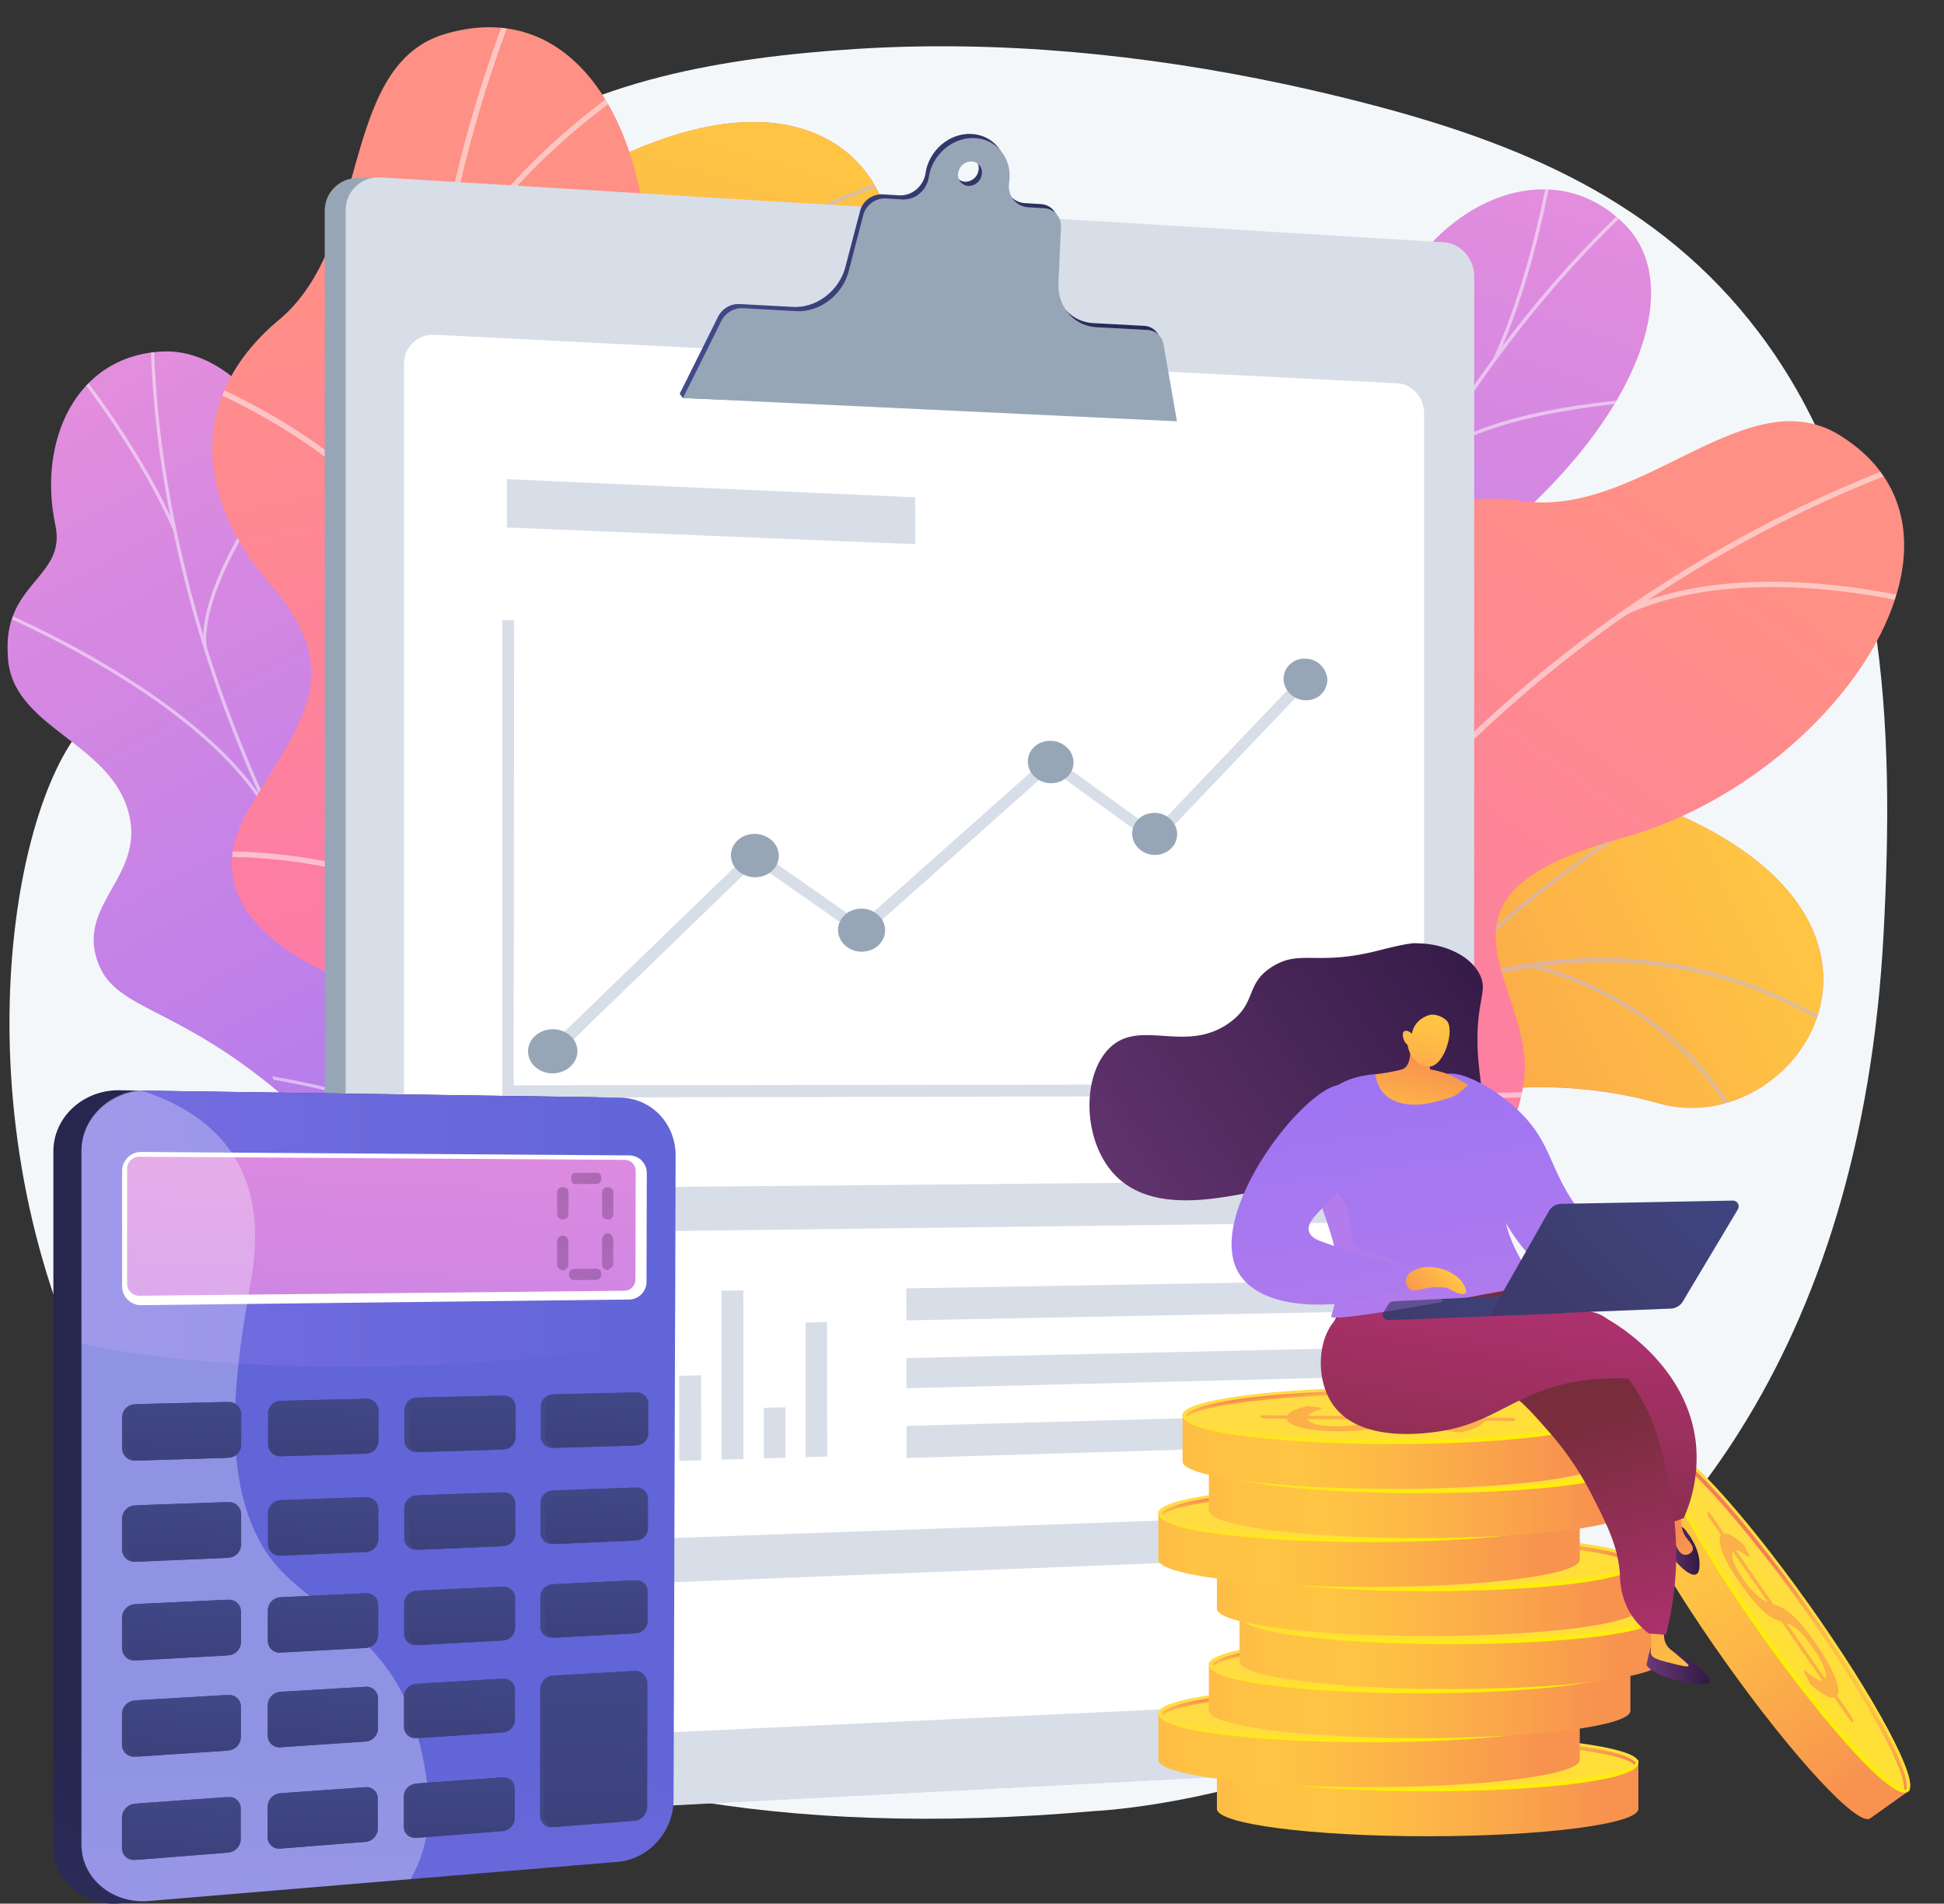 <svg xmlns="http://www.w3.org/2000/svg" xmlns:xlink="http://www.w3.org/1999/xlink" viewBox="0 0 844.48 826.76"><rect x="0" y="0" width="844.48" height="826.76" fill="#333333" stroke="none"/><defs><style>.cls-1{fill:url(#linear-gradient);}.cls-2{fill:none;}.cls-3{fill:url(#linear-gradient-2);}.cls-4{isolation:isolate;}.cls-5{fill:#f4f7fa;}.cls-6{clip-path:url(#clip-path);}.cls-7{fill:url(#linear-gradient-4);}.cls-8{opacity:0.5;}.cls-128,.cls-77,.cls-8{mix-blend-mode:soft-light;}.cls-9{fill:#beb8f2;}.cls-10{fill:url(#linear-gradient-5);}.cls-11{clip-path:url(#clip-path-2);}.cls-12{fill:#fcfdfe;}.cls-13{fill:url(#linear-gradient-6);}.cls-14{clip-path:url(#clip-path-3);}.cls-15{clip-path:url(#clip-path-4);}.cls-16{fill:url(#linear-gradient-8);}.cls-17{fill:url(#linear-gradient-9);}.cls-18{clip-path:url(#clip-path-5);}.cls-19{fill:url(#linear-gradient-10);}.cls-20{clip-path:url(#clip-path-6);}.cls-21,.cls-26{fill:#97a6b7;}.cls-22,.cls-23{fill:#d8dee8;}.cls-125,.cls-133,.cls-134,.cls-23,.cls-26,.cls-66,.cls-78{mix-blend-mode:multiply;}.cls-24,.cls-77{fill:#fff;}.cls-25{fill:url(#linear-gradient-11);}.cls-125,.cls-133,.cls-134,.cls-26,.cls-66,.cls-70,.cls-77{opacity:0.3;}.cls-27{fill:url(#linear-gradient-12);}.cls-28{fill:url(#linear-gradient-13);}.cls-29{fill:url(#linear-gradient-14);}.cls-30{fill:#fcb048;}.cls-31{fill:url(#linear-gradient-15);}.cls-32{fill:url(#linear-gradient-16);}.cls-33{fill:url(#linear-gradient-17);}.cls-34{fill:url(#linear-gradient-18);}.cls-35{fill:url(#linear-gradient-19);}.cls-36{fill:url(#linear-gradient-20);}.cls-37{fill:url(#linear-gradient-21);}.cls-38{fill:url(#linear-gradient-22);}.cls-39{fill:url(#linear-gradient-23);}.cls-40{fill:url(#linear-gradient-24);}.cls-41{fill:url(#linear-gradient-25);}.cls-42{fill:url(#linear-gradient-26);}.cls-43{fill:url(#linear-gradient-27);}.cls-44{fill:url(#linear-gradient-28);}.cls-45{fill:url(#linear-gradient-29);}.cls-46{fill:url(#linear-gradient-30);}.cls-47{fill:url(#linear-gradient-31);}.cls-48{fill:url(#linear-gradient-32);}.cls-49{fill:url(#linear-gradient-33);}.cls-50{fill:url(#linear-gradient-34);}.cls-51{fill:url(#linear-gradient-35);}.cls-52{fill:url(#linear-gradient-36);}.cls-53{fill:url(#linear-gradient-37);}.cls-54{fill:url(#linear-gradient-38);}.cls-55{fill:url(#linear-gradient-39);}.cls-56{fill:url(#linear-gradient-40);}.cls-57{fill:url(#linear-gradient-41);}.cls-58{fill:url(#linear-gradient-42);}.cls-59{fill:url(#linear-gradient-43);}.cls-60{fill:url(#linear-gradient-44);}.cls-61{fill:url(#linear-gradient-45);}.cls-62{fill:url(#linear-gradient-46);}.cls-63{fill:url(#linear-gradient-47);}.cls-64{fill:url(#linear-gradient-48);}.cls-65{fill:url(#linear-gradient-49);}.cls-67{fill:url(#linear-gradient-50);}.cls-68{fill:url(#linear-gradient-51);}.cls-69{fill:url(#linear-gradient-52);}.cls-71{fill:url(#linear-gradient-53);}.cls-72{fill:url(#linear-gradient-54);}.cls-73{fill:url(#linear-gradient-55);}.cls-74{fill:url(#linear-gradient-56);}.cls-75{fill:url(#linear-gradient-57);}.cls-76{fill:url(#linear-gradient-58);}.cls-79{fill:url(#linear-gradient-59);}.cls-80{fill:url(#linear-gradient-60);}.cls-81{fill:url(#linear-gradient-61);}.cls-82{fill:url(#linear-gradient-62);}.cls-83{fill:url(#linear-gradient-63);}.cls-84{fill:url(#linear-gradient-64);}.cls-85{fill:url(#linear-gradient-65);}.cls-86{fill:url(#linear-gradient-66);}.cls-87{fill:url(#linear-gradient-67);}.cls-88{fill:url(#linear-gradient-68);}.cls-89{fill:url(#linear-gradient-69);}.cls-90{fill:url(#linear-gradient-70);}.cls-91{fill:url(#linear-gradient-71);}.cls-92{fill:url(#linear-gradient-72);}.cls-93{fill:url(#linear-gradient-73);}.cls-94{fill:url(#linear-gradient-74);}.cls-95{fill:url(#linear-gradient-75);}.cls-96{fill:url(#linear-gradient-76);}.cls-97{fill:url(#linear-gradient-77);}.cls-98{fill:url(#linear-gradient-78);}.cls-99{fill:url(#linear-gradient-79);}.cls-100{fill:url(#linear-gradient-80);}.cls-101{fill:url(#linear-gradient-81);}.cls-102{fill:url(#linear-gradient-82);}.cls-103{fill:url(#linear-gradient-83);}.cls-104{fill:url(#linear-gradient-84);}.cls-105{fill:url(#linear-gradient-85);}.cls-106{fill:url(#linear-gradient-86);}.cls-107{fill:url(#linear-gradient-87);}.cls-108{fill:url(#linear-gradient-88);}.cls-109{fill:url(#linear-gradient-89);}.cls-110{fill:url(#linear-gradient-90);}.cls-111{fill:url(#linear-gradient-91);}.cls-112{fill:url(#linear-gradient-92);}.cls-113{fill:url(#linear-gradient-93);}.cls-114{fill:url(#linear-gradient-94);}.cls-115{fill:url(#linear-gradient-95);}.cls-116{fill:url(#linear-gradient-96);}.cls-117{fill:url(#linear-gradient-97);}.cls-118{fill:url(#linear-gradient-98);}.cls-119{fill:url(#linear-gradient-99);}.cls-120{fill:url(#linear-gradient-100);}.cls-121{fill:url(#linear-gradient-101);}.cls-122{fill:url(#linear-gradient-102);}.cls-123{fill:url(#linear-gradient-103);}.cls-124{fill:url(#linear-gradient-104);}.cls-125{fill:url(#linear-gradient-105);}.cls-126{fill:url(#linear-gradient-106);}.cls-127{fill:url(#linear-gradient-107);}.cls-128{fill:url(#linear-gradient-108);}.cls-129{fill:url(#linear-gradient-109);}.cls-130{fill:url(#linear-gradient-110);}.cls-131{fill:url(#linear-gradient-111);}.cls-132{fill:url(#linear-gradient-112);}.cls-133{fill:url(#linear-gradient-113);}.cls-134{fill:url(#linear-gradient-114);}.cls-135{fill:url(#linear-gradient-115);}.cls-136{fill:url(#linear-gradient-116);}</style><linearGradient id="linear-gradient" x1="-3856.64" y1="-2534.35" x2="-3396.76" y2="-2534.35" gradientTransform="translate(4583.43 -720.77) rotate(-48.05)" gradientUnits="userSpaceOnUse"><stop offset="0" stop-color="#ffc444"/><stop offset="1" stop-color="#f36f56"/></linearGradient><linearGradient id="linear-gradient-2" x1="338.87" y1="494.49" x2="788.77" y2="494.49" gradientTransform="matrix(1, 0, 0, 1, 0, 0)" xlink:href="#linear-gradient"/><clipPath id="clip-path" transform="translate(3.25 11.84)"><path class="cls-1" d="M202.62,527l80.29-3.22s13.46-41.79-7.38-70.07c-42.52-57.69,11-90.91,31.3-108.17,30.66-26,46.31-62.35-.84-76S302.71,182,358.27,147c54.38-34.17,25-150.54-99.46-87.4-74.33,37.71-59.25,117.52-61.22,159.64s-64.25,48.09-40.83,98.5c20,43.06,56,73.61,30.7,104.78S160.83,487.59,202.62,527Z"/></clipPath><linearGradient id="linear-gradient-4" x1="1131.77" y1="882.58" x2="971.8" y2="1337.22" gradientTransform="translate(-840.3 -782.45) rotate(-2.3)" xlink:href="#linear-gradient"/><linearGradient id="linear-gradient-5" x1="2455.96" y1="-1917.6" x2="2657.67" y2="-1387.59" gradientTransform="matrix(-0.65, 0.76, 0.76, 0.65, 3063.59, -451.03)" gradientUnits="userSpaceOnUse"><stop offset="0" stop-color="#e38ddd"/><stop offset="1" stop-color="#9571f6"/></linearGradient><clipPath id="clip-path-2" transform="translate(3.25 11.84)"><path class="cls-2" d="M302,541.79l-56.09,45.3S195.66,572.67,201,544.66s-38.45-47.69-60.33-61c-59.37-36-5.3-95.77-77.38-148.44-19.17-14-61-34-63.09-62.14C-2.28,241,25.73,239.3,20.8,216.22c-7.7-36.08,8.57-73.66,46.55-75.43,37.48-1.75,66,54.4,59.6,137.56,2.17,59.67,11,67,35.72,80.47,17.35,9.45,70.64,23.57,69.64,58s3.44,64.59,27.94,68.9C297.53,492.31,302,541.79,302,541.79Z"/></clipPath><linearGradient id="linear-gradient-6" x1="8248.53" y1="-1970.74" x2="8497.81" y2="-1560.38" gradientTransform="matrix(-0.73, 0.69, 0.69, 0.73, 7506.86, -4159.13)" gradientUnits="userSpaceOnUse"><stop offset="0" stop-color="#ff9085"/><stop offset="1" stop-color="#fb6fbb"/></linearGradient><clipPath id="clip-path-3" transform="translate(3.25 11.84)"><path class="cls-2" d="M313.47,462.41l-83.65,77.84c-15.44-6.51-41.14-21.11-28.45-42.42C219,468.2,181,427.94,160.72,420.16c-25.12-9.63-83.07-33.26-56.49-79.44,22.13-38.45,44.16-59.25,10.14-98.54s-34.81-83.12,3.57-115.11C158.32,93.4,143.6,16.56,190.21,2.89,271.42-20.93,301.89,107.7,258.82,194s16.5,72.66,47.91,101.45c42.87,39.3-26.09,87.39-26.14,118.79C280.55,438.83,300.05,454.32,313.47,462.41Z"/></clipPath><clipPath id="clip-path-4" transform="translate(3.25 11.84)"><path class="cls-3" d="M338.87,602.54l54.85,56.32s39.21-17.54,46.15-51.2C454,539,513.2,556.2,539.05,559.7c39,5.28,75.65-7.08,54.74-50.31s61.62-59.7,123.36-42.1c60.41,17.22,125.89-80.24-1.45-129.52-76.05-29.43-124.26,33.74-156.19,59.85s-77-15.3-98.37,34.71c-18.25,42.72-17,88.85-56.16,90.86S340.24,546.34,338.87,602.54Z"/></clipPath><linearGradient id="linear-gradient-8" x1="6224.82" y1="-2.31" x2="6068.32" y2="442.46" gradientTransform="matrix(0.7, 0.72, -0.72, 0.7, -3581.02, -4074.86)" xlink:href="#linear-gradient"/><linearGradient id="linear-gradient-9" x1="-1835.88" y1="1046.45" x2="-1624.6" y2="1601.61" gradientTransform="matrix(-1, 0.02, 0.02, 1, -1216.36, -950.25)" xlink:href="#linear-gradient-5"/><clipPath id="clip-path-5" transform="translate(3.25 11.84)"><path class="cls-2" d="M554.62,549.39l-74.56-12s-23.93-49.22,1.59-64.72,10.23-63.34,5.26-89.69c-13.49-71.47,70.9-71.18,61.46-164.21-2.51-24.74-16.21-71.27,4.23-92.65,23.3-24.36,44.24-3.73,58.77-23.73,22.71-31.26,63.37-44.9,91.35-16.56,27.6,28,3.85,89.53-65.43,142.74-45,43.46-44.51,55.44-37.67,84.17,4.78,20.13,31.09,71.52,3.54,94.88s-47.91,47.91-34.11,70C590.05,511.28,554.62,549.39,554.62,549.39Z"/></clipPath><linearGradient id="linear-gradient-10" x1="3745.55" y1="626.72" x2="3989.4" y2="1028.17" gradientTransform="matrix(-1, -0.08, -0.08, 1, 4510.74, -123.98)" xlink:href="#linear-gradient-6"/><clipPath id="clip-path-6" transform="translate(3.25 11.84)"><path class="cls-2" d="M542.07,567.37l-111.34-10C425.38,541.92,419.19,513.67,443,509c33.1-6.53,37.54-60.52,29.92-80.37-9.42-24.58-30.12-82.19,20.86-93.05,42.45-9.05,72-6.62,78.33-57.07s37.71-79.68,86.09-72.68c50.9,7.36,97.18-53.6,137.6-28.62,70.45,43.51-3.22,149.8-94.16,174.88s-42.07,59.53-42.48,101.2c-.56,56.9-80.65,38.17-103.53,58.67C537.7,528,539.18,552.32,542.07,567.37Z"/></clipPath><linearGradient id="linear-gradient-11" x1="292.03" y1="107.79" x2="506.55" y2="107.79" gradientUnits="userSpaceOnUse"><stop offset="0" stop-color="#444b8c"/><stop offset="1" stop-color="#26264f"/></linearGradient><linearGradient id="linear-gradient-12" x1="509.73" y1="769.56" x2="720.36" y2="769.56" gradientUnits="userSpaceOnUse"><stop offset="0" stop-color="#fcb148"/><stop offset="0.05" stop-color="#fdba46"/><stop offset="0.14" stop-color="#ffc244"/><stop offset="0.32" stop-color="#ffc444"/><stop offset="0.48" stop-color="#fdb946"/><stop offset="0.78" stop-color="#f99c4d"/><stop offset="0.87" stop-color="#f8924f"/><stop offset="1" stop-color="#f8924f"/></linearGradient><linearGradient id="linear-gradient-13" x1="616.01" y1="745.83" x2="627.12" y2="838.79" gradientUnits="userSpaceOnUse"><stop offset="0" stop-color="#ffdb44"/><stop offset="1" stop-color="#feef06"/></linearGradient><linearGradient id="linear-gradient-14" x1="615.53" y1="741.69" x2="618.94" y2="770.24" xlink:href="#linear-gradient-13"/><linearGradient id="linear-gradient-15" x1="354.4" y1="768.19" x2="357.79" y2="796.64" gradientTransform="translate(973.13 1535.43) rotate(180)" gradientUnits="userSpaceOnUse"><stop offset="0" stop-color="#f36f56"/><stop offset="0.31" stop-color="#f99c4c"/><stop offset="0.55" stop-color="#fdb946"/><stop offset="0.68" stop-color="#ffc444"/><stop offset="0.8" stop-color="#ffc244"/><stop offset="0.87" stop-color="#feba46"/><stop offset="0.92" stop-color="#fcad49"/><stop offset="0.96" stop-color="#f99a4d"/><stop offset="1" stop-color="#f68252"/><stop offset="1" stop-color="#f57e53"/></linearGradient><linearGradient id="linear-gradient-16" x1="484.28" y1="748.23" x2="694.91" y2="748.23" xlink:href="#linear-gradient-12"/><linearGradient id="linear-gradient-17" x1="590.56" y1="724.51" x2="601.67" y2="817.46" xlink:href="#linear-gradient-13"/><linearGradient id="linear-gradient-18" x1="590.08" y1="720.36" x2="593.49" y2="748.91" xlink:href="#linear-gradient-13"/><linearGradient id="linear-gradient-19" x1="379.84" y1="789.52" x2="383.24" y2="817.96" xlink:href="#linear-gradient-15"/><linearGradient id="linear-gradient-20" x1="506.24" y1="726.97" x2="716.87" y2="726.97" xlink:href="#linear-gradient-12"/><linearGradient id="linear-gradient-21" x1="612.52" y1="703.24" x2="623.63" y2="796.2" xlink:href="#linear-gradient-13"/><linearGradient id="linear-gradient-22" x1="612.04" y1="699.1" x2="615.45" y2="727.64" xlink:href="#linear-gradient-13"/><linearGradient id="linear-gradient-23" x1="357.89" y1="810.78" x2="361.28" y2="839.23" xlink:href="#linear-gradient-15"/><linearGradient id="linear-gradient-24" x1="519.57" y1="705.64" x2="730.19" y2="705.64" xlink:href="#linear-gradient-12"/><linearGradient id="linear-gradient-25" x1="629.1" y1="693.75" x2="640.2" y2="786.71" xlink:href="#linear-gradient-13"/><linearGradient id="linear-gradient-26" x1="625.36" y1="677.77" x2="628.77" y2="706.32" xlink:href="#linear-gradient-13"/><linearGradient id="linear-gradient-27" x1="344.56" y1="832.11" x2="347.96" y2="860.56" xlink:href="#linear-gradient-15"/><linearGradient id="linear-gradient-28" x1="509.73" y1="682.63" x2="720.36" y2="682.63" xlink:href="#linear-gradient-12"/><linearGradient id="linear-gradient-29" x1="619.26" y1="670.74" x2="630.36" y2="763.7" xlink:href="#linear-gradient-13"/><linearGradient id="linear-gradient-30" x1="615.53" y1="654.76" x2="618.94" y2="683.31" xlink:href="#linear-gradient-13"/><linearGradient id="linear-gradient-31" x1="354.4" y1="855.12" x2="357.79" y2="883.56" xlink:href="#linear-gradient-15"/><linearGradient id="linear-gradient-32" x1="484.28" y1="661.3" x2="694.91" y2="661.3" xlink:href="#linear-gradient-12"/><linearGradient id="linear-gradient-33" x1="593.81" y1="649.42" x2="604.92" y2="742.37" xlink:href="#linear-gradient-13"/><linearGradient id="linear-gradient-34" x1="590.08" y1="633.43" x2="593.49" y2="661.98" xlink:href="#linear-gradient-13"/><linearGradient id="linear-gradient-35" x1="379.84" y1="876.44" x2="383.24" y2="904.89" xlink:href="#linear-gradient-15"/><linearGradient id="linear-gradient-36" x1="506.24" y1="640.04" x2="716.87" y2="640.04" xlink:href="#linear-gradient-12"/><linearGradient id="linear-gradient-37" x1="615.77" y1="628.15" x2="626.87" y2="721.11" xlink:href="#linear-gradient-13"/><linearGradient id="linear-gradient-38" x1="612.04" y1="612.17" x2="615.45" y2="640.72" xlink:href="#linear-gradient-13"/><linearGradient id="linear-gradient-39" x1="357.89" y1="897.71" x2="361.28" y2="926.16" xlink:href="#linear-gradient-15"/><linearGradient id="linear-gradient-40" x1="494.82" y1="618.71" x2="705.44" y2="618.71" xlink:href="#linear-gradient-12"/><linearGradient id="linear-gradient-41" x1="604.35" y1="606.82" x2="615.45" y2="699.78" xlink:href="#linear-gradient-13"/><linearGradient id="linear-gradient-42" x1="600.62" y1="590.84" x2="604.03" y2="619.39" xlink:href="#linear-gradient-13"/><linearGradient id="linear-gradient-43" x1="369.31" y1="919.04" x2="372.71" y2="947.48" xlink:href="#linear-gradient-15"/><linearGradient id="linear-gradient-44" x1="718.37" y1="896.72" x2="929" y2="896.72" gradientTransform="matrix(0.58, 0.81, -0.81, 0.58, 1011.78, -491.63)" xlink:href="#linear-gradient-12"/><linearGradient id="linear-gradient-45" x1="824.65" y1="872.99" x2="835.75" y2="965.94" gradientTransform="matrix(0.58, 0.81, -0.81, 0.58, 1011.78, -491.63)" xlink:href="#linear-gradient-13"/><linearGradient id="linear-gradient-46" x1="824.17" y1="868.85" x2="827.58" y2="897.39" gradientTransform="matrix(0.58, 0.81, -0.81, 0.58, 1011.78, -491.63)" xlink:href="#linear-gradient-13"/><linearGradient id="linear-gradient-47" x1="146.32" y1="640.58" x2="149.72" y2="669.02" gradientTransform="matrix(-0.58, -0.81, 0.81, -0.58, 325.28, 1191.51)" xlink:href="#linear-gradient-15"/><linearGradient id="linear-gradient-48" x1="141.49" y1="1217.41" x2="147.81" y2="747.12" xlink:href="#linear-gradient-11"/><linearGradient id="linear-gradient-49" x1="152.9" y1="1214.93" x2="159.2" y2="746.29" gradientUnits="userSpaceOnUse"><stop offset="0" stop-color="#aa80f9"/><stop offset="1" stop-color="#6165d7"/></linearGradient><linearGradient id="linear-gradient-50" x1="32.18" y1="512.63" x2="290.22" y2="512.63" xlink:href="#linear-gradient-49"/><linearGradient id="linear-gradient-51" x1="32.18" y1="554.51" x2="290.07" y2="554.51" xlink:href="#linear-gradient-49"/><linearGradient id="linear-gradient-52" x1="165.24" y1="454.85" x2="148.76" y2="830.57" gradientTransform="matrix(1, 0, 0, 1, 0, 0)" xlink:href="#linear-gradient-5"/><linearGradient id="linear-gradient-53" x1="241.84" y1="497.15" x2="238.46" y2="574.24" gradientUnits="userSpaceOnUse"><stop offset="0" stop-color="#311944"/><stop offset="1" stop-color="#a03976"/></linearGradient><linearGradient id="linear-gradient-54" x1="261.38" y1="497.15" x2="258" y2="574.23" xlink:href="#linear-gradient-53"/><linearGradient id="linear-gradient-55" x1="241.83" y1="517.68" x2="238.21" y2="600.26" xlink:href="#linear-gradient-53"/><linearGradient id="linear-gradient-56" x1="261.42" y1="516.21" x2="257.55" y2="604.28" xlink:href="#linear-gradient-53"/><linearGradient id="linear-gradient-57" x1="5237.69" y1="-4147.37" x2="5234.55" y2="-4075.79" gradientTransform="translate(-3883.26 -4737.14) rotate(90)" xlink:href="#linear-gradient-53"/><linearGradient id="linear-gradient-58" x1="5279.38" y1="-4147.84" x2="5276" y2="-4070.8" gradientTransform="translate(-3883.26 -4737.14) rotate(90)" xlink:href="#linear-gradient-53"/><linearGradient id="linear-gradient-59" x1="293.89" y1="487.7" x2="-110.18" y2="712.48" gradientUnits="userSpaceOnUse"><stop offset="0" stop-color="#444b8c"/><stop offset="1" stop-color="#3e4177"/></linearGradient><linearGradient id="linear-gradient-60" x1="303.06" y1="515.74" x2="-88.31" y2="733.45" xlink:href="#linear-gradient-59"/><linearGradient id="linear-gradient-61" x1="311.41" y1="542.03" x2="-68.3" y2="753.26" xlink:href="#linear-gradient-59"/><linearGradient id="linear-gradient-62" x1="322.6" y1="566.77" x2="-45.61" y2="771.59" xlink:href="#linear-gradient-59"/><linearGradient id="linear-gradient-63" x1="314.37" y1="520" x2="-91.7" y2="745.89" xlink:href="#linear-gradient-59"/><linearGradient id="linear-gradient-64" x1="322.64" y1="547.76" x2="-70.67" y2="766.55" xlink:href="#linear-gradient-59"/><linearGradient id="linear-gradient-65" x1="330.14" y1="573.79" x2="-51.43" y2="786.06" xlink:href="#linear-gradient-59"/><linearGradient id="linear-gradient-66" x1="340.52" y1="598.25" x2="-29.49" y2="804.09" xlink:href="#linear-gradient-59"/><linearGradient id="linear-gradient-67" x1="335.01" y1="551.15" x2="-73.01" y2="778.13" xlink:href="#linear-gradient-59"/><linearGradient id="linear-gradient-68" x1="342.37" y1="578.66" x2="-52.82" y2="798.5" xlink:href="#linear-gradient-59"/><linearGradient id="linear-gradient-69" x1="349.04" y1="604.45" x2="-34.36" y2="817.73" xlink:href="#linear-gradient-59"/><linearGradient id="linear-gradient-70" x1="358.61" y1="628.65" x2="-13.17" y2="835.47" xlink:href="#linear-gradient-59"/><linearGradient id="linear-gradient-71" x1="355.8" y1="581.16" x2="-54.12" y2="809.2" xlink:href="#linear-gradient-59"/><linearGradient id="linear-gradient-72" x1="362.26" y1="608.43" x2="-34.76" y2="829.29" xlink:href="#linear-gradient-59"/><linearGradient id="linear-gradient-73" x1="368.1" y1="633.99" x2="-17.08" y2="848.26" xlink:href="#linear-gradient-59"/><linearGradient id="linear-gradient-74" x1="376.87" y1="614.02" x2="-35.08" y2="843.18" xlink:href="#linear-gradient-59"/><linearGradient id="linear-gradient-75" x1="382.4" y1="641.01" x2="-16.59" y2="862.97" xlink:href="#linear-gradient-59"/><linearGradient id="linear-gradient-76" x1="387.38" y1="666.31" x2="0.3" y2="881.64" xlink:href="#linear-gradient-59"/><linearGradient id="linear-gradient-77" x1="385.36" y1="674.2" x2="12.3" y2="881.73" xlink:href="#linear-gradient-59"/><linearGradient id="linear-gradient-78" x1="77.91" y1="583.34" x2="71.36" y2="732.52" xlink:href="#linear-gradient-11"/><linearGradient id="linear-gradient-79" x1="138.31" y1="582.21" x2="131.89" y2="728.63" xlink:href="#linear-gradient-11"/><linearGradient id="linear-gradient-80" x1="198.72" y1="581.07" x2="192.42" y2="724.74" xlink:href="#linear-gradient-11"/><linearGradient id="linear-gradient-81" x1="257.1" y1="579.98" x2="250.91" y2="720.99" xlink:href="#linear-gradient-11"/><linearGradient id="linear-gradient-82" x1="77.9" y1="626.58" x2="71.25" y2="778.24" xlink:href="#linear-gradient-11"/><linearGradient id="linear-gradient-83" x1="138.27" y1="624.72" x2="131.75" y2="773.54" xlink:href="#linear-gradient-11"/><linearGradient id="linear-gradient-84" x1="198.66" y1="622.87" x2="192.25" y2="768.85" xlink:href="#linear-gradient-11"/><linearGradient id="linear-gradient-85" x1="257" y1="621.08" x2="250.72" y2="764.33" xlink:href="#linear-gradient-11"/><linearGradient id="linear-gradient-86" x1="77.89" y1="668.77" x2="71.13" y2="822.86" xlink:href="#linear-gradient-11"/><linearGradient id="linear-gradient-87" x1="138.24" y1="666.21" x2="131.6" y2="817.38" xlink:href="#linear-gradient-11"/><linearGradient id="linear-gradient-88" x1="198.59" y1="663.66" x2="192.09" y2="811.9" xlink:href="#linear-gradient-11"/><linearGradient id="linear-gradient-89" x1="256.91" y1="661.18" x2="250.53" y2="806.62" xlink:href="#linear-gradient-11"/><linearGradient id="linear-gradient-90" x1="77.88" y1="709.91" x2="71.02" y2="866.39" xlink:href="#linear-gradient-11"/><linearGradient id="linear-gradient-91" x1="138.2" y1="706.67" x2="131.47" y2="860.14" xlink:href="#linear-gradient-11"/><linearGradient id="linear-gradient-92" x1="198.53" y1="703.43" x2="191.93" y2="853.9" xlink:href="#linear-gradient-11"/><linearGradient id="linear-gradient-93" x1="77.87" y1="754.03" x2="70.9" y2="913.05" xlink:href="#linear-gradient-11"/><linearGradient id="linear-gradient-94" x1="138.16" y1="750.05" x2="131.32" y2="905.98" xlink:href="#linear-gradient-11"/><linearGradient id="linear-gradient-95" x1="198.46" y1="746.08" x2="191.75" y2="898.92" xlink:href="#linear-gradient-11"/><linearGradient id="linear-gradient-96" x1="258.57" y1="680.15" x2="241.83" y2="1061.79" xlink:href="#linear-gradient-11"/><linearGradient id="linear-gradient-97" x1="-1115.42" y1="392.63" x2="-912.37" y2="530.55" gradientTransform="matrix(-1, 0, 0, 1, -465.83, 0)" gradientUnits="userSpaceOnUse"><stop offset="0" stop-color="#311944"/><stop offset="1" stop-color="#6b3976"/></linearGradient><linearGradient id="linear-gradient-98" x1="723.9" y1="875.19" x2="651.91" y2="387.71" gradientTransform="matrix(1, 0, 0, 1, 0, 0)" xlink:href="#linear-gradient-5"/><linearGradient id="linear-gradient-99" x1="-1205.23" y1="711.38" x2="-1177.88" y2="711.38" xlink:href="#linear-gradient-97"/><linearGradient id="linear-gradient-100" x1="-1192.33" y1="722.16" x2="-1151.53" y2="599.76" gradientTransform="matrix(-1, 0, 0, 1, -465.83, 0)" xlink:href="#linear-gradient"/><linearGradient id="linear-gradient-101" x1="-1200.87" y1="661.17" x2="-1184.15" y2="661.17" xlink:href="#linear-gradient-97"/><linearGradient id="linear-gradient-102" x1="-1210.57" y1="707.09" x2="-1183.26" y2="625.16" gradientTransform="matrix(-1, 0, 0, 1, -465.83, 0)" xlink:href="#linear-gradient"/><linearGradient id="linear-gradient-103" x1="-1176.92" y1="569.06" x2="-1156.55" y2="686.82" gradientTransform="matrix(-1, 0, 0, 1, -465.83, 0)" gradientUnits="userSpaceOnUse"><stop offset="0" stop-color="#ab316d"/><stop offset="1" stop-color="#792d3d"/></linearGradient><linearGradient id="linear-gradient-104" x1="-1148.15" y1="708.63" x2="-1119.19" y2="616.96" xlink:href="#linear-gradient-103"/><linearGradient id="linear-gradient-105" x1="-1148.15" y1="708.63" x2="-1119.18" y2="616.96" xlink:href="#linear-gradient-103"/><linearGradient id="linear-gradient-106" x1="-1107.39" y1="557.18" x2="-1087.07" y2="674.67" xlink:href="#linear-gradient-103"/><linearGradient id="linear-gradient-107" x1="668.72" y1="883.34" x2="596.73" y2="395.86" gradientTransform="matrix(1, 0, 0, 1, 0, 0)" xlink:href="#linear-gradient-5"/><linearGradient id="linear-gradient-108" x1="673.49" y1="882.63" x2="601.49" y2="395.16" gradientTransform="matrix(1, 0, 0, 1, 0, 0)" xlink:href="#linear-gradient-5"/><linearGradient id="linear-gradient-109" x1="2448.06" y1="250.61" x2="2450.13" y2="195.33" gradientTransform="translate(-1754.96 -202.88) rotate(10.28)" xlink:href="#linear-gradient"/><linearGradient id="linear-gradient-110" x1="2447.41" y1="201.81" x2="2446.52" y2="273.39" gradientTransform="translate(-1754.96 -202.88) rotate(10.28)" xlink:href="#linear-gradient"/><linearGradient id="linear-gradient-111" x1="367.8" y1="555.64" x2="446.7" y2="555.64" gradientTransform="matrix(-1, 0, 0, 1, 1044.16, 0)" gradientUnits="userSpaceOnUse"><stop offset="0" stop-color="#40447e"/><stop offset="1" stop-color="#3c3b6b"/></linearGradient><linearGradient id="linear-gradient-112" x1="317.34" y1="505.87" x2="369.07" y2="557.19" xlink:href="#linear-gradient-111"/><linearGradient id="linear-gradient-113" x1="317.34" y1="505.87" x2="369.07" y2="557.19" xlink:href="#linear-gradient-111"/><linearGradient id="linear-gradient-114" x1="601.44" y1="484.26" x2="589.39" y2="608.42" gradientTransform="matrix(1, 0, 0, 1, 0, 0)" xlink:href="#linear-gradient-5"/><linearGradient id="linear-gradient-115" x1="623.75" y1="889.98" x2="551.75" y2="402.51" gradientTransform="matrix(1, 0, 0, 1, 0, 0)" xlink:href="#linear-gradient-5"/><linearGradient id="linear-gradient-116" x1="626.95" y1="540.08" x2="600.72" y2="564.8" gradientTransform="matrix(1, 0, 0, 1, 0, 0)" xlink:href="#linear-gradient"/></defs><g class="cls-4"><g id="Layer_2" data-name="Layer 2"><g id="Metaphor_illustration" data-name="Metaphor illustration"><path class="cls-5" d="M554.72,24.68c-61-13-124.43-19.2-186.45-15.24C313.31,13,251,22.55,206.77,56.91c-21.08,16.37-46.22,45.79-53.11,71.75,0,0-36.29,136.62-108.88,165.9s-123,528.93,427.45,480.14c0,0,323.3-12.79,342.76-381.08,4.7-89,2.08-186.77-54.26-261.16-43.17-57-103.65-82.36-173.15-100.09Q571.29,28.22,554.72,24.68Z" transform="translate(3.25 11.84)"/><path class="cls-1" d="M202.62,527l80.29-3.22s13.46-41.79-7.38-70.07c-42.52-57.69,11-90.91,31.3-108.17,30.66-26,46.31-62.35-.84-76S302.71,182,358.27,147c54.38-34.17,25-150.54-99.46-87.4-74.33,37.71-59.25,117.52-61.22,159.64s-64.25,48.09-40.83,98.5c20,43.06,56,73.61,30.7,104.78S160.83,487.59,202.62,527Z" transform="translate(3.25 11.84)"/><g class="cls-6"><path class="cls-7" d="M202.62,527l80.29-3.22s13.46-41.79-7.38-70.07c-42.52-57.69,11-90.91,31.3-108.17,30.66-26,43.32-58.6,4.43-77.83-44-21.76-8.55-85.8,47-120.71,54.38-34.17,25-150.54-99.46-87.4-74.33,37.71-59.25,117.52-61.22,159.64s-64.25,48.09-40.83,98.5c20,43.06,56,73.61,30.7,104.78S160.83,487.59,202.62,527Z" transform="translate(3.25 11.84)"/><g class="cls-8"><path class="cls-9" d="M237.67,533.1l1.65-.37c-.23-1-23-103.73-14.78-212.35,7.53-100.06,43.58-225.75,172.61-256.31l-.4-1.65C339.32,76,295.22,109.28,265.67,161.27c-23.61,41.53-38,95-42.83,159C214.66,429.15,237.44,532.07,237.67,533.1Z" transform="translate(3.25 11.84)"/><path class="cls-9" d="M254.26,183.53l1.67-.28c-9.21-55.7,8.93-136.08,9.11-136.89L263.39,46C263.2,46.79,245,127.5,254.26,183.53Z" transform="translate(3.25 11.84)"/><path class="cls-9" d="M274.9,149.43c55.63-37.84,109.62-22.92,110.16-22.76l.47-1.63c-.55-.16-55.27-15.32-111.59,23Z" transform="translate(3.25 11.84)"/><path class="cls-9" d="M223.06,391.68C238.81,311,346.71,287.05,347.78,286.91l-.11-1.69c-1.07,0-110.38,24.75-126.27,106.14Z" transform="translate(3.25 11.84)"/><path class="cls-9" d="M221.18,357.84l1.65-.41c-12.73-50.88-69.8-84-70.38-84.29l-.84,1.48C152.18,274.94,208.63,307.67,221.18,357.84Z" transform="translate(3.25 11.84)"/><path class="cls-9" d="M236.1,516.49c1.2-31.2,44.62-57.61,45.06-57.88l-.88-1.45c-1.82,1.09-44.64,27.14-45.87,59.26Z" transform="translate(3.25 11.84)"/><path class="cls-9" d="M230.39,492.24l1.66-.35c-5.13-24.16-43-49.77-55.4-58.19-1.76-1.19-3.28-2.21-3.51-2.45l-1.22,1.18a40.72,40.72,0,0,0,3.78,2.68C188,443.43,225.41,468.76,230.39,492.24Z" transform="translate(3.25 11.84)"/></g></g><path class="cls-10" d="M260.25,485.76c21.43,3.77,31.43,22.36,36.55,36.94-1.27,1.66-1.58,2.94-2.48,4.9-8.17,17.64-15.41,23.42-26.21,39.53-2.32,3.47-12.24,11.58-16.51,14.63l-8,5.56s-47.9-14.65-42.61-42.66-38.45-47.69-60.33-61c-13.44-8.15-17-16.19-21.42-20C72,423.59,46.19,427.45,38.87,405c-8.09-24.8,21.08-36.6,13.71-64.05-8.32-31-51.11-36.75-52.43-67.84-.23-5.32-.31-10.81,2.2-17.46,6.2-16.44,22.29-21.46,18.45-39.41-7.7-36.08,8.57-73.66,46.55-75.43,37.48-1.75,76,53.85,69.61,137,2.17,59.66.95,67.53,25.71,81,17.35,9.45,70.64,23.57,69.64,58S235.75,481.45,260.25,485.76Z" transform="translate(3.25 11.84)"/><g class="cls-11"><g class="cls-8"><path class="cls-12" d="M274.87,559.57l-1,1c-5.7-5.46-11.38-11-16.87-16.59C216.33,503,181.3,459.3,152.87,414.27A627.75,627.75,0,0,1,94.34,296.33a540,540,0,0,1-26-97.16,446.7,446.7,0,0,1-6.24-66c-.06-3.68.08-7.46.22-11.12.19-4.88.38-9.92.08-14.75l1.38-.19c.3,4.9.11,10-.08,14.89-.14,3.64-.28,7.4-.22,11a446.7,446.7,0,0,0,6.22,65.77,539.65,539.65,0,0,0,25.94,96.94,626.69,626.69,0,0,0,58.42,117.69c28.38,45,63.36,88.54,104,129.54C263.51,548.55,269.17,554.12,274.87,559.57Z" transform="translate(3.25 11.84)"/><path class="cls-12" d="M115.68,343.66l-1.25.69c-25.79-51-116.76-89.06-117.68-89.44l.61-1.27C-1.72,254,89.68,292.27,115.68,343.66Z" transform="translate(3.25 11.84)"/><path class="cls-12" d="M200.93,479l-1.17.83c-21.78-32.29.63-108,.86-108.75l1.32.3C201.71,372.14,179.49,447.22,200.93,479Z" transform="translate(3.25 11.84)"/><path class="cls-12" d="M215,496.14l-1,1c-17.95-17.95-52.85-32.15-98.26-40-2.28-.4-2.28-.4-2.46-.57l1-1-.5.51.29-.64c.14,0,1,.19,2,.36C161.7,463.68,196.84,478,215,496.14Z" transform="translate(3.25 11.84)"/><path class="cls-12" d="M264.62,549.46l-1.24.69c-12.8-25,5.6-65.24,5.78-65.64l1.25.49C270.23,485.4,252.12,525,264.62,549.46Z" transform="translate(3.25 11.84)"/><path class="cls-12" d="M273.63,561.34c-21.1-8.74-45.88-11.53-75.77-8.54l0-1.36c30.12-3,55.12-.19,76.43,8.63Z" transform="translate(3.25 11.84)"/><path class="cls-12" d="M73.19,217.75l-1.27.62c-12.68-29.26-33.08-56.55-39.78-65.52a35.88,35.88,0,0,1-2.34-3.24l1.25-.67c.12.23,1,1.47,2.22,3C40,161,60.45,188.35,73.19,217.75Z" transform="translate(3.25 11.84)"/><path class="cls-12" d="M86.48,268.9l-1.38.24c-2.94-30.34,36.68-80.54,38.37-82.66l1.06.8C124.12,187.79,83.59,239.14,86.48,268.9Z" transform="translate(3.25 11.84)"/></g></g><path class="cls-13" d="M312.5,482.33c-4,2.91,11.77,48.4-20.8,34.68-8.14-3.43-30.28-21-57.53,3L218.3,534C203,526.65,190,516.91,201.37,497.83,219,468.2,181,427.94,160.72,420.16c-25.12-9.63-83.07-33.26-56.49-79.44,22.13-38.45,44.16-59.25,10.14-98.54s-34.81-83.12,3.57-115.11C158.32,93.4,143.6,16.56,190.21,2.89,271.42-20.93,301.89,107.7,258.82,194s16.5,72.66,47.91,101.45a73.52,73.52,0,0,1,10.59,13.81c23.19,39.12-5.22,76.49-4.35,125.64C314.16,501.91,319.21,477.42,312.5,482.33Z" transform="translate(3.25 11.84)"/><g class="cls-14"><g class="cls-8"><path class="cls-12" d="M262.34,486.78l-2.09,1.33C169.87,343,154.11,151.39,219.13-11.84l2.25.77C156.64,151.47,172.33,342.23,262.34,486.78Z" transform="translate(3.25 11.84)"/><path class="cls-12" d="M220.2,403.11l-1.8,1.7c-46.69-48.39-127.49-44.44-128.3-44.39V358C90.92,358,172.78,354,220.2,403.11Z" transform="translate(3.25 11.84)"/><path class="cls-12" d="M246.48,459.6l-2.36.69C227.44,393.68,317.1,297.91,318,297l1.74,1.57C318.85,299.47,230.12,394.26,246.48,459.6Z" transform="translate(3.25 11.84)"/><path class="cls-12" d="M183.2,238.13l-2.3.89c-17.85-51.28-95.83-82.78-96.62-83.09l1-2.22C86.09,154,165,185.9,183.2,238.13Z" transform="translate(3.25 11.84)"/><path class="cls-12" d="M186,127.27l-2.33-.54C201.73,65.5,276.84,19.47,277.6,19l1.19,2C278,21.48,203.78,67,186,127.27Z" transform="translate(3.25 11.84)"/></g></g><path class="cls-3" d="M338.87,602.54l54.85,56.32s39.21-17.54,46.15-51.2C454,539,513.2,556.2,539.05,559.7c39,5.28,75.65-7.08,54.74-50.31s61.62-59.7,123.36-42.1c60.41,17.22,125.89-80.24-1.45-129.52-76.05-29.43-124.26,33.74-156.19,59.85s-77-15.3-98.37,34.71c-18.25,42.72-17,88.85-56.16,90.86S340.24,546.34,338.87,602.54Z" transform="translate(3.25 11.84)"/><g class="cls-15"><path class="cls-16" d="M338.87,602.54l54.85,56.32s39.21-17.54,46.15-51.2C454,539,513.2,556.2,539.05,559.7c39,5.28,71-6.8,59.52-47.68-12.94-46.24,56.84-62.33,118.58-44.73,60.41,17.22,125.89-80.24-1.45-129.52-76.05-29.43-124.26,33.74-156.19,59.85s-77-15.3-98.37,34.71c-18.25,42.72-17,88.85-56.16,90.86S340.24,546.34,338.87,602.54Z" transform="translate(3.25 11.84)"/><g class="cls-8"><path class="cls-9" d="M357.38,632l1.35,1c.6-.84,60.47-84.54,144.84-149.63,77.72-59.95,192.76-115.91,299.37-42l.94-1.36c-47.46-32.89-100.5-43.23-157.65-30.73-45.65,10-94,34.49-143.7,72.83C418,547.29,358,631.17,357.38,632Z" transform="translate(3.25 11.84)"/><path class="cls-9" d="M622.58,415.47l1.29,1c34.51-43.13,104.85-82.5,105.56-82.89l-.81-1.45C727.91,332.56,657.28,372.09,622.58,415.47Z" transform="translate(3.25 11.84)"/><path class="cls-9" d="M660.88,408.19c63.92,15.73,88.37,64.77,88.61,65.27l1.49-.73c-.24-.5-25-50.23-89.7-66.15Z" transform="translate(3.25 11.84)"/><path class="cls-9" d="M450.73,528.9c69-41.3,157,21.54,157.79,22.23l1.16-1.2c-.73-.74-90.2-64.12-159.81-22.46Z" transform="translate(3.25 11.84)"/><path class="cls-9" d="M474.12,505.4l1.38.93c28.69-42.54,15.43-105.7,15.3-106.33l-1.62.35C489.31,401,502.42,463.46,474.12,505.4Z" transform="translate(3.25 11.84)"/><path class="cls-9" d="M368.44,620c23.49-19.53,71.1-5.21,71.58-5.06l.49-1.59c-2-.61-48.95-14.73-73.13,5.38Z" transform="translate(3.25 11.84)"/><path class="cls-9" d="M382.36,600l1.34,1c14.22-19.53,8.11-63.81,6.1-78.37-.29-2.05-.53-3.83-.51-4.15l-1.66-.12a40.47,40.47,0,0,0,.52,4.5C390.14,537.22,396.18,581,382.36,600Z" transform="translate(3.25 11.84)"/></g></g><path class="cls-17" d="M569.05,477.65c12.07,19.33,4.59,40.13-3.19,54.33-2.18.18-3.39.84-5.55,1.5-19.46,6-29,4.39-49.14,7.26-4.33.62-17.59-1.43-22.95-2.61l-10-2.37s-22.12-47.57,3.4-63.07,10.23-63.34,5.26-89.69c-3.05-16.17.73-24.55.56-30.67C485.7,287.5,464.6,270.07,477,248.64c13.66-23.67,43.27-9.2,59.49-34.16,18.32-28.18-7.16-65.54,16.13-88.34,4-3.91,8.21-7.82,15.15-10.52,17.15-6.67,32.32,2.34,43.62-13.21,22.71-31.26,63.37-44.9,91.35-16.56,27.6,28,3.85,89.53-65.43,142.74-45,43.46-44.51,55.44-37.67,84.17,4.78,20.13,31.09,71.52,3.54,94.88S555.25,455.55,569.05,477.65Z" transform="translate(3.25 11.84)"/><g class="cls-18"><g class="cls-8"><path class="cls-12" d="M521.79,540.71l-1.5-.06c.26-8.26.63-16.59,1.11-24.75,3.51-60.43,13-118.28,28.16-172a657.63,657.63,0,0,1,50.89-128.16,566,566,0,0,1,57.48-88.28,469.49,469.49,0,0,1,47-51c2.83-2.63,5.87-5.16,8.82-7.61,3.93-3.27,8-6.65,11.55-10.27l1.11,1c-3.61,3.66-7.69,7.07-11.65,10.36-2.93,2.44-6,5-8.76,7.56a467.6,467.6,0,0,0-46.88,50.89,565.72,565.72,0,0,0-57.35,88.07A656.4,656.4,0,0,0,551,344.32C535.86,397.9,526.4,455.66,522.89,516,522.42,524.15,522.05,532.46,521.79,540.71Z" transform="translate(3.25 11.84)"/><path class="cls-12" d="M578.52,265.54l-1.41-.49c21.66-55.78-12.37-153.31-12.72-154.29l1.42-.42C566.16,111.33,600.35,209.31,578.52,265.54Z" transform="translate(3.25 11.84)"/><path class="cls-12" d="M532.78,426.71l-1.46-.34c9.91-39.57,84.56-75.11,85.31-75.46l.69,1.24C616.58,352.5,542.53,387.75,532.78,426.71Z" transform="translate(3.25 11.84)"/><path class="cls-12" d="M529.26,449.64l-1.5-.09c1.43-26.55-12-63.68-37.65-104.53-1.29-2-1.29-2-1.28-2.32l1.49.07-.74,0,.7-.23c.07.15.55.92,1.12,1.82C517.25,385.42,530.69,422.82,529.26,449.64Z" transform="translate(3.25 11.84)"/><path class="cls-12" d="M522.49,525.65l-1.41-.49c10.53-27.48,54.74-41.31,55.19-41.45l.49,1.32C576.32,485.16,532.78,498.79,522.49,525.65Z" transform="translate(3.25 11.84)"/><path class="cls-12" d="M519.55,541c-8-22.55-23.15-43.82-46.41-65l1-1c23.44,21.35,38.74,42.8,46.79,65.57Z" transform="translate(3.25 11.84)"/><path class="cls-12" d="M646.86,144.29l-1.38-.56c13.91-30.37,20.89-65.36,23.19-76.86.55-2.79.75-3.77.88-4.09l1.4.5c-.09.25-.41,1.84-.81,3.86C667.84,78.68,660.84,113.78,646.86,144.29Z" transform="translate(3.25 11.84)"/><path class="cls-12" d="M616.31,190.45l-1.14-.91c21.57-23.52,88.42-27.81,91.25-28l.12,1.38C705.85,163,637.48,167.36,616.31,190.45Z" transform="translate(3.25 11.84)"/></g></g><path class="cls-19" d="M527,579.69c-4.73-1-27.53,40.21-38.84,7.54-2.82-8.16-4.55-35.74-39.81-39.88l-20.54-2.42c-4.65-15.9-6.08-31.75,15.24-36,33.1-6.53,37.54-60.52,29.92-80.37-9.42-24.58-30.12-82.19,20.86-93.05,42.45-9.05,72-6.62,78.33-57.07s37.71-79.68,86.09-72.68c50.9,7.36,97.18-53.6,137.6-28.62,70.45,43.51-3.22,149.8-94.16,174.88s-42.07,59.53-42.48,101.2A72.22,72.22,0,0,1,656,470c-13.31,42.46-59.07,46.22-94.26,79C513.79,593.7,534.91,581.36,527,579.69Z" transform="translate(3.25 11.84)"/><g class="cls-20"><g class="cls-8"><path class="cls-12" d="M490.9,546.11l-2.33-.65C535.07,384.77,664.15,248,825.43,188.59l.92,2.14C665.75,249.91,537.21,386.09,490.9,546.11Z" transform="translate(3.25 11.84)"/><path class="cls-12" d="M524.23,460.73l-2.42-.21c4.68-65.61-51-121.81-51.6-122.37l1.73-1.56C472.51,337.16,529,394.09,524.23,460.73Z" transform="translate(3.25 11.84)"/><path class="cls-12" d="M500.31,516.79l-2-1.27c37.55-55.69,165.87-53.09,167.16-53v2.29C664.14,464.73,537.15,462.15,500.31,516.79Z" transform="translate(3.25 11.84)"/><path class="cls-12" d="M620.06,325.92l-2.15-1.1c25.65-46.52-2.44-123.86-2.72-124.63l2.28-.72C617.76,200.26,646.18,278.54,620.06,325.92Z" transform="translate(3.25 11.84)"/><path class="cls-12" d="M702.53,255.43l-1.12-2.05c56.38-26.87,139-2.33,139.82-2.07l-.69,2.18C839.72,253.24,758,229,702.53,255.43Z" transform="translate(3.25 11.84)"/></g></g><path class="cls-21" d="M628,740.47c0,7.74-5.87,14.32-13.14,14.69l-461.68,24a14.37,14.37,0,0,1-15.37-14.39v-685a14.21,14.21,0,0,1,15.37-14.24l6.18-.33,455.5,28.49c7.27.45,13.14,7.08,13.14,14.81Z" transform="translate(3.25 11.84)"/><path class="cls-22" d="M637.1,740.16c0,7.73-5.88,14.31-13.14,14.69l-461.69,24a14.36,14.36,0,0,1-15.36-14.39v-685a14.21,14.21,0,0,1,15.36-14.24L624,93.4c7.26.44,13.14,7.07,13.14,14.81Z" transform="translate(3.25 11.84)"/><path class="cls-23" d="M282.05,129.63c-11.48,14.75-13.12,42.62,6.56,54.09C331.23,210,387,201.76,428,173.89c30.16-21.12,17.32-60.26,8.69-91.92l-90.81-5.54C338,98.27,296.44,110.44,282.05,129.63Z" transform="translate(3.25 11.84)"/><path class="cls-24" d="M615.38,712.74c0,6.85-5.22,12.65-11.67,13l-418,19.56a12.67,12.67,0,0,1-13.45-12.71V146.22a12.62,12.62,0,0,1,13.45-12.66l418,21.06c6.45.32,11.67,6.14,11.67,13Z" transform="translate(3.25 11.84)"/><path class="cls-25" d="M500.78,136a7.44,7.44,0,0,0-7-6.32l-22-1.18c-9.94-.54-17.13-8.83-16.66-19.25l1.09-24.14a7.68,7.68,0,0,0-7.16-8.3l-7.1-.44c-5.41-.34-9.1-5.18-8.25-10.81,1.51-10-5-18.56-14.66-19.2s-18.72,7-20.23,17a11.61,11.61,0,0,1-4,7.07,10.69,10.69,0,0,1-7.48,2.57l-7.25-.45a9.76,9.76,0,0,0-9.75,7.37L364,104.05c-2.73,10.45-12.59,18-22.94,17.39l-23.15-1.24a10,10,0,0,0-9.3,5.65L292,159.18l1.43,1.82,213.09,8.29ZM415.91,67.08a4.72,4.72,0,0,1-4.31-5.63,5.81,5.81,0,0,1,5.92-5,4.72,4.72,0,0,1,4.3,5.63A5.82,5.82,0,0,1,415.91,67.08Z" transform="translate(3.25 11.84)"/><path class="cls-21" d="M502.2,137.8a7.42,7.42,0,0,0-7-6.33l-22-1.18c-9.94-.53-17.13-8.82-16.66-19.25l1.09-24.13a7.69,7.69,0,0,0-7.16-8.31l-7.1-.44c-5.41-.34-9.1-5.17-8.25-10.81,1.51-10-5-18.56-14.66-19.2s-18.72,7-20.24,17a11.58,11.58,0,0,1-4,7.07,10.66,10.66,0,0,1-7.49,2.56l-7.24-.45a9.79,9.79,0,0,0-9.76,7.37l-6.29,24.19c-2.73,10.46-12.6,17.95-22.94,17.4L319.37,122a10,10,0,0,0-9.3,5.64L293.46,161,508,171.12ZM417.34,68.91A4.73,4.73,0,0,1,413,63.28a5.83,5.83,0,0,1,5.92-5,4.73,4.73,0,0,1,4.31,5.63A5.82,5.82,0,0,1,417.34,68.91Z" transform="translate(3.25 11.84)"/><path class="cls-26" d="M495.22,131.47l-22-1.18a17.21,17.21,0,0,1-14.71-9.69c-20.39,4.27-41.87-.19-63.35,4.11-14.75,3.28-13.11,26.23-29.5,27.87-23.52,3.17-46.79,3.4-69.81,3.62l-2.39,4.8L508,171.12,502.2,137.8A7.42,7.42,0,0,0,495.22,131.47Z" transform="translate(3.25 11.84)"/><polygon class="cls-22" points="229.97 636.44 220.18 636.73 220.18 562.16 229.97 562 229.97 636.44"/><polygon class="cls-22" points="248.82 635.87 239.09 636.17 239.08 585.08 248.81 584.88 248.82 635.87"/><polygon class="cls-22" points="267.54 635.31 257.87 635.6 257.85 571.27 267.52 571.09 267.54 635.31"/><polygon class="cls-22" points="286.14 634.76 276.53 635.04 276.51 583.99 286.11 583.79 286.14 634.76"/><polygon class="cls-22" points="304.61 634.2 295.07 634.49 295.05 597.53 304.59 597.31 304.61 634.2"/><polygon class="cls-22" points="322.97 633.65 313.49 633.94 313.45 560.58 322.92 560.42 322.97 633.65"/><polygon class="cls-22" points="341.21 633.11 331.79 633.39 331.77 611.42 341.19 611.17 341.21 633.11"/><polygon class="cls-22" points="359.33 632.57 349.97 632.85 349.93 574.35 359.28 574.17 359.33 632.57"/><polygon class="cls-22" points="587.16 530.98 220.18 535.51 220.18 516.11 587.12 512.82 587.16 530.98"/><polygon class="cls-22" points="587.49 675.6 220.18 690 220.18 670.56 587.45 657.41 587.49 675.6"/><polygon class="cls-22" points="397.59 236.35 220.17 229.09 220.17 208.09 397.56 216 397.59 236.35"/><polygon class="cls-22" points="587.25 569.68 393.74 573.45 393.72 559.54 587.22 556.25 587.25 569.68"/><polygon class="cls-22" points="587.32 598.12 393.77 602.92 393.76 589.82 587.29 585.48 587.32 598.12"/><polygon class="cls-22" points="587.38 627.36 393.81 633.22 393.79 619.29 587.35 613.92 587.38 627.36"/><polygon class="cls-22" points="587.71 475.94 218.19 476.72 218.19 269.24 223.33 269.42 223.14 471.35 587.6 470.93 587.71 475.94"/><path class="cls-22" d="M237.16,446.92a2.78,2.78,0,0,1-1.87-.72,2.41,2.41,0,0,1,0-3.56L322.82,358a2.67,2.67,0,0,1,3.37-.23L370.82,389l80.66-71.68a2.54,2.54,0,0,1,3.14-.12L498,348.69l64.06-67.14a2.41,2.41,0,0,1,3.49,3.33l-65.42,68.66a2.44,2.44,0,0,1-3.21.26l-43.57-31.57L372.78,394a2.61,2.61,0,0,1-3.22.17L325,363l-85.91,83.15A2.73,2.73,0,0,1,237.16,446.92Z" transform="translate(3.25 11.84)"/><path class="cls-21" d="M324.11,350.32c-5.74.21-10.14,4.61-9.83,9.83s5.24,9.25,11,9,10.1-4.63,9.78-9.82S329.84,350.11,324.11,350.32Z" transform="translate(3.25 11.84)"/><path class="cls-21" d="M236.28,435.16c-5.92.31-10.47,4.85-10.14,10.14s5.39,9.33,11.31,9,10.43-4.86,10.11-10.14S242.19,434.86,236.28,435.16Z" transform="translate(3.25 11.84)"/><path class="cls-21" d="M370.47,382.79c-5.64.24-10,4.63-9.66,9.8s5.15,9.16,10.8,8.89,9.94-4.64,9.62-9.8S376.11,382.55,370.47,382.79Z" transform="translate(3.25 11.84)"/><path class="cls-21" d="M497.81,341.19c-5.39.2-9.52,4.45-9.21,9.51s4.92,9,10.31,8.76,9.49-4.47,9.19-9.5S503.19,341,497.81,341.19Z" transform="translate(3.25 11.84)"/><path class="cls-21" d="M573.33,283a9.67,9.67,0,0,0-10-8.78,8.92,8.92,0,0,0-9,9.27,9.67,9.67,0,0,0,10.06,8.78A8.92,8.92,0,0,0,573.33,283Z" transform="translate(3.25 11.84)"/><path class="cls-21" d="M452.62,309.89c-5.48.17-9.68,4.43-9.37,9.53s5,9.07,10.48,8.89,9.64-4.45,9.34-9.52S458.09,309.73,452.62,309.89Z" transform="translate(3.25 11.84)"/><path class="cls-27" d="M525.38,753.47v20.3c0,6.56,41,11.88,91.54,11.88s91.54-5.32,91.54-11.88v-20.3Z" transform="translate(3.25 11.84)"/><path class="cls-28" d="M708.46,753.47c0,6.56-41,11.88-91.54,11.88s-91.54-5.32-91.54-11.88,41-11.88,91.54-11.88S708.46,746.91,708.46,753.47Z" transform="translate(3.25 11.84)"/><path class="cls-29" d="M616.92,766.17c-44.77,0-91.59-4.28-91.59-12.53,0-.45.16-1.25.61-1.25s.26.63.26,1.08c0,5.23,37.26,11.06,90.72,11.06s90.72-5.83,90.72-11.06c0-.45.08-.88.53-.88s.35.6.35,1.06C708.52,761.9,661.7,766.17,616.92,766.17Z" transform="translate(3.25 11.84)"/><path class="cls-30" d="M608.27,754.13c.9-.62,1.86-1.23,2.88-1.84a18.31,18.31,0,0,1,3.93-1.64,37.65,37.65,0,0,1,6-1.19,76.39,76.39,0,0,1,9-.49q5.3,0,10,.34a67.75,67.75,0,0,1,8.19,1.08,25.14,25.14,0,0,1,5.75,1.79,4.56,4.56,0,0,1,2.63,2.43l10.31.11a9.69,9.69,0,0,1,2,.18c.57.12.85.27.85.45v.84l-13.25-.12c-.47,1-1.65,2-3.56,2.85a35.94,35.94,0,0,1-7.26,2.24l-4.83-.67a6,6,0,0,1-1.06-.25q-.42-.15-.42-.33c0-.17.37-.35,1.12-.56s1.59-.47,2.53-.78a25.92,25.92,0,0,0,2.76-1.09,3.83,3.83,0,0,0,1.82-1.51l-31.28-.31a30,30,0,0,1-2.76,1.78,18.19,18.19,0,0,1-4.06,1.58,43,43,0,0,1-6.29,1.13,89.39,89.39,0,0,1-9.49.47c-2.87,0-5.66-.1-8.39-.33a57.58,57.58,0,0,1-7.29-1,23.09,23.09,0,0,1-5.22-1.72c-1.35-.68-2.12-1.46-2.27-2.34l-8.49-.09a10.89,10.89,0,0,1-2-.17c-.59-.11-.89-.26-.89-.45v-.85l11.6.11a6.16,6.16,0,0,1,3.17-2.34,37.09,37.09,0,0,1,5.89-1.77l3.88.53c1.18.17,1.77.36,1.77.59s-.24.27-.72.44l-1.75.64a16.73,16.73,0,0,0-1.93.87,4.07,4.07,0,0,0-1.41,1.14Zm-28.62,1.16a3.11,3.11,0,0,0,1.54,1.44,12.54,12.54,0,0,0,2.95,1,29.78,29.78,0,0,0,4,.57c1.48.12,3,.18,4.63.17q2.82,0,4.92-.24a28.35,28.35,0,0,0,3.68-.62,18,18,0,0,0,2.77-.92,15.43,15.43,0,0,0,2.11-1.12Zm68.09-.76a3.17,3.17,0,0,0-1.69-1.49,14.8,14.8,0,0,0-3.39-1.06,37,37,0,0,0-4.8-.65q-2.75-.21-6-.2a45.2,45.2,0,0,0-5.07.27,25.41,25.41,0,0,0-3.67.66,13.59,13.59,0,0,0-2.65,1,17.94,17.94,0,0,0-2,1.2Z" transform="translate(3.25 11.84)"/><path class="cls-31" d="M616.94,742.87c-40.82,0-83.32,3.6-90.12,10.55a7.87,7.87,0,0,1,.75.78c5.72-4.83,40.82-9.69,89.37-9.69,49.79,0,85.44,5.12,89.76,10.06a8.42,8.42,0,0,1,.69-.77C701.77,746.6,658.48,742.87,616.94,742.87Z" transform="translate(3.25 11.84)"/><path class="cls-32" d="M499.93,732.14v20.3c0,6.57,41,11.88,91.55,11.88S683,759,683,752.44v-20.3Z" transform="translate(3.25 11.84)"/><path class="cls-33" d="M683,732.14c0,6.56-41,11.88-91.54,11.88s-91.55-5.32-91.55-11.88,41-11.88,91.55-11.88S683,725.58,683,732.14Z" transform="translate(3.25 11.84)"/><path class="cls-34" d="M591.47,744.84c-44.77,0-91.59-4.28-91.59-12.53,0-.45.16-1.24.62-1.24s.25.62.25,1.07c0,5.23,37.26,11.06,90.72,11.06s90.73-5.83,90.73-11.06c0-.45.07-.88.53-.88s.34.61.34,1.06C683.07,740.57,636.25,744.84,591.47,744.84Z" transform="translate(3.25 11.84)"/><path class="cls-30" d="M582.82,732.8c.9-.62,1.86-1.23,2.88-1.84a18.75,18.75,0,0,1,3.93-1.64,38.79,38.79,0,0,1,6-1.19,76.39,76.39,0,0,1,9-.49c3.54,0,6.85.1,10,.34a67.75,67.75,0,0,1,8.19,1.08,25.59,25.59,0,0,1,5.76,1.79,4.57,4.57,0,0,1,2.63,2.44l10.3.1a9.69,9.69,0,0,1,2,.18c.57.12.85.27.85.45v.85l-13.25-.13c-.47,1-1.65,2-3.56,2.85a35.31,35.31,0,0,1-7.26,2.24l-4.83-.67a5.36,5.36,0,0,1-1.06-.25q-.42-.15-.42-.33c0-.16.38-.35,1.12-.56s1.59-.47,2.53-.78a26.08,26.08,0,0,0,2.77-1.09,3.74,3.74,0,0,0,1.81-1.51L591,734.33a28,28,0,0,1-2.76,1.78,17.72,17.72,0,0,1-4.06,1.58,41.6,41.6,0,0,1-6.29,1.14,89.6,89.6,0,0,1-9.49.46c-2.87,0-5.66-.09-8.39-.32a59.14,59.14,0,0,1-7.28-1,22.73,22.73,0,0,1-5.23-1.71c-1.35-.68-2.11-1.46-2.27-2.34l-8.49-.09a11.88,11.88,0,0,1-2-.18c-.59-.11-.88-.26-.89-.45v-.85l11.6.11a6.31,6.31,0,0,1,3.17-2.34,37.09,37.09,0,0,1,5.89-1.77l3.89.54c1.18.16,1.76.36,1.76.58s-.23.27-.72.45-1.07.39-1.74.64a13.51,13.51,0,0,0-1.94.87,4.05,4.05,0,0,0-1.41,1.13ZM554.2,734a3,3,0,0,0,1.54,1.44,12.54,12.54,0,0,0,3,1,31.69,31.69,0,0,0,4,.58c1.48.12,3,.17,4.63.17a46.24,46.24,0,0,0,4.92-.25,28.35,28.35,0,0,0,3.68-.62,18,18,0,0,0,2.77-.91,16.62,16.62,0,0,0,2.11-1.13Zm68.09-.76a3.16,3.16,0,0,0-1.69-1.48,14.82,14.82,0,0,0-3.38-1.07,37.47,37.47,0,0,0-4.81-.65c-1.82-.14-3.84-.2-6-.19a45.12,45.12,0,0,0-5.06.26,26.63,26.63,0,0,0-3.68.67,13.26,13.26,0,0,0-2.64,1,18.73,18.73,0,0,0-2,1.2Z" transform="translate(3.25 11.84)"/><path class="cls-35" d="M591.49,721.55c-40.82,0-83.32,3.59-90.12,10.54a9.15,9.15,0,0,1,.75.78c5.73-4.82,40.82-9.68,89.37-9.68,49.79,0,85.45,5.11,89.77,10.06a7.17,7.17,0,0,1,.68-.78C676.33,725.27,633,721.55,591.49,721.55Z" transform="translate(3.25 11.84)"/><path class="cls-36" d="M521.89,710.88v20.3c0,6.56,41,11.88,91.54,11.88S705,737.74,705,731.18v-20.3Z" transform="translate(3.25 11.84)"/><path class="cls-37" d="M705,710.88c0,6.56-41,11.88-91.54,11.88s-91.54-5.32-91.54-11.88,41-11.88,91.54-11.88S705,704.32,705,710.88Z" transform="translate(3.25 11.84)"/><path class="cls-38" d="M613.43,723.57c-44.77,0-91.59-4.27-91.59-12.52,0-.45.16-1.25.61-1.25s.26.62.26,1.08c0,5.23,37.26,11.06,90.72,11.06s90.72-5.83,90.72-11.06c0-.46.08-.88.53-.88s.35.6.35,1.06C705,719.3,658.21,723.57,613.43,723.57Z" transform="translate(3.25 11.84)"/><path class="cls-30" d="M604.78,711.54c.9-.62,1.86-1.24,2.88-1.84a17.81,17.81,0,0,1,3.93-1.64,36.58,36.58,0,0,1,6-1.19,76.39,76.39,0,0,1,9-.49q5.3,0,10,.33a69.66,69.66,0,0,1,8.19,1.09,25.69,25.69,0,0,1,5.75,1.78A4.57,4.57,0,0,1,653.2,712l10.31.11a9.69,9.69,0,0,1,2,.18c.57.12.85.26.85.44v.85l-13.25-.13c-.47,1-1.65,2-3.56,2.86a35.94,35.94,0,0,1-7.26,2.24l-4.83-.67a6,6,0,0,1-1.06-.25c-.28-.11-.42-.22-.42-.34s.37-.35,1.12-.55,1.59-.47,2.53-.78a26,26,0,0,0,2.76-1.1,3.81,3.81,0,0,0,1.82-1.5l-31.28-.31a30,30,0,0,1-2.76,1.78,18.19,18.19,0,0,1-4.06,1.58,43,43,0,0,1-6.29,1.13,89.39,89.39,0,0,1-9.49.47c-2.87,0-5.66-.1-8.39-.33a57,57,0,0,1-7.28-1,22.57,22.57,0,0,1-5.23-1.71c-1.35-.68-2.12-1.46-2.27-2.34l-8.49-.09a10.89,10.89,0,0,1-2-.17c-.59-.12-.89-.27-.89-.45v-.85l11.6.11a6.16,6.16,0,0,1,3.17-2.34,37.09,37.09,0,0,1,5.89-1.77l3.88.53c1.18.17,1.77.36,1.77.58s-.24.27-.72.45l-1.75.64a16.73,16.73,0,0,0-1.93.87,4.17,4.17,0,0,0-1.41,1.13Zm-28.62,1.16a3.06,3.06,0,0,0,1.54,1.43,12.08,12.08,0,0,0,2.95,1,29.78,29.78,0,0,0,4,.57c1.48.12,3,.18,4.63.17q2.82,0,4.92-.24a28.35,28.35,0,0,0,3.68-.62,18,18,0,0,0,2.77-.92,14.42,14.42,0,0,0,2.11-1.13Zm68.09-.76a3.17,3.17,0,0,0-1.69-1.49,15.27,15.27,0,0,0-3.39-1.07,37.18,37.18,0,0,0-4.8-.64q-2.75-.21-6-.2a45.2,45.2,0,0,0-5.07.27,25.41,25.41,0,0,0-3.67.66,13.59,13.59,0,0,0-2.65,1,19.53,19.53,0,0,0-2,1.19Z" transform="translate(3.25 11.84)"/><path class="cls-39" d="M613.45,700.28c-40.82,0-83.32,3.59-90.12,10.55a6.91,6.91,0,0,1,.75.78c5.73-4.83,40.82-9.69,89.37-9.69,49.79,0,85.44,5.12,89.76,10.06a8.42,8.42,0,0,1,.69-.77C698.28,704,655,700.28,613.45,700.28Z" transform="translate(3.25 11.84)"/><path class="cls-40" d="M535.22,689.55v20.3c0,6.56,41,11.88,91.54,11.88s91.54-5.32,91.54-11.88v-20.3Z" transform="translate(3.25 11.84)"/><ellipse class="cls-41" cx="630.01" cy="701.39" rx="91.54" ry="11.88"/><path class="cls-42" d="M626.76,702.25c-44.78,0-91.6-4.28-91.6-12.53,0-.45.17-1.25.62-1.25s.26.63.26,1.08c0,5.23,37.25,11.06,90.72,11.06s90.72-5.83,90.72-11.06c0-.45.08-.88.53-.88s.34.61.34,1.06C718.35,698,671.53,702.25,626.76,702.25Z" transform="translate(3.25 11.84)"/><path class="cls-30" d="M618.11,690.21c.9-.62,1.85-1.23,2.87-1.84a18.63,18.63,0,0,1,3.94-1.64,37.73,37.73,0,0,1,6-1.19,76.65,76.65,0,0,1,9-.49c3.54,0,6.86.1,10,.34a67.94,67.94,0,0,1,8.2,1.08,25.14,25.14,0,0,1,5.75,1.79,4.56,4.56,0,0,1,2.63,2.43l10.31.11a9.59,9.59,0,0,1,2,.18c.58.12.86.27.86.45v.85l-13.25-.13c-.46,1-1.65,2-3.55,2.85a36.26,36.26,0,0,1-7.27,2.24l-4.82-.67a6.08,6.08,0,0,1-1.07-.25c-.28-.1-.41-.21-.41-.33s.37-.35,1.12-.56,1.58-.47,2.52-.78a26.08,26.08,0,0,0,2.77-1.09,3.75,3.75,0,0,0,1.81-1.51l-31.27-.31a30.22,30.22,0,0,1-2.77,1.78,17.81,17.81,0,0,1-4.05,1.58,43.31,43.31,0,0,1-6.3,1.14,89.6,89.6,0,0,1-9.49.46c-2.86,0-5.65-.1-8.39-.33a57.4,57.4,0,0,1-7.28-1,23.46,23.46,0,0,1-5.22-1.71c-1.36-.68-2.12-1.46-2.28-2.35L572,691.2a12,12,0,0,1-2-.18c-.58-.11-.88-.26-.88-.45v-.85l11.6.11a6.35,6.35,0,0,1,3.18-2.34,37,37,0,0,1,5.88-1.77l3.89.54c1.18.16,1.77.36,1.77.58s-.24.27-.73.45-1.07.39-1.74.63a15.25,15.25,0,0,0-1.93.88,4.1,4.1,0,0,0-1.42,1.13Zm-28.63,1.16a3.18,3.18,0,0,0,1.55,1.44,12.29,12.29,0,0,0,2.94,1,30,30,0,0,0,4,.57c1.47.13,3,.18,4.63.17a46.14,46.14,0,0,0,4.91-.24,28.35,28.35,0,0,0,3.68-.62,17.31,17.31,0,0,0,2.77-.91,16.62,16.62,0,0,0,2.11-1.13Zm68.09-.76a3.17,3.17,0,0,0-1.68-1.48,14.59,14.59,0,0,0-3.39-1.07,37.22,37.22,0,0,0-4.81-.65q-2.73-.21-6-.19a45.26,45.26,0,0,0-5.06.26,25.22,25.22,0,0,0-3.68.67,13.75,13.75,0,0,0-2.64,1,17.24,17.24,0,0,0-2,1.2Z" transform="translate(3.25 11.84)"/><path class="cls-43" d="M626.77,679c-40.82,0-83.32,3.59-90.11,10.54.26.25.51.51.74.78,5.73-4.82,40.82-9.69,89.37-9.69,49.8,0,85.45,5.12,89.77,10.06a8.32,8.32,0,0,1,.68-.77C711.61,682.68,668.31,679,626.77,679Z" transform="translate(3.25 11.84)"/><path class="cls-44" d="M525.38,666.54v20.3c0,6.56,41,11.88,91.54,11.88s91.54-5.32,91.54-11.88v-20.3Z" transform="translate(3.25 11.84)"/><ellipse class="cls-45" cx="620.17" cy="678.38" rx="91.54" ry="11.88"/><path class="cls-46" d="M616.92,679.24c-44.77,0-91.59-4.28-91.59-12.53,0-.45.16-1.25.61-1.25s.26.63.26,1.08c0,5.23,37.26,11.06,90.72,11.06s90.72-5.83,90.72-11.06c0-.45.08-.88.53-.88s.35.61.35,1.06C708.52,675,661.7,679.24,616.92,679.24Z" transform="translate(3.25 11.84)"/><path class="cls-30" d="M608.27,667.2c.9-.62,1.86-1.23,2.88-1.84a18.31,18.31,0,0,1,3.93-1.64,37.65,37.65,0,0,1,6-1.19,76.39,76.39,0,0,1,9-.49c3.53,0,6.85.1,10,.34a67.75,67.75,0,0,1,8.19,1.08,25.14,25.14,0,0,1,5.75,1.79,4.56,4.56,0,0,1,2.63,2.43l10.31.11a9.69,9.69,0,0,1,2,.18c.57.12.85.27.85.45v.85l-13.25-.13c-.47,1-1.65,2-3.56,2.85a35.94,35.94,0,0,1-7.26,2.24l-4.83-.67a5.19,5.19,0,0,1-1.06-.25q-.42-.15-.42-.33c0-.17.37-.35,1.12-.56s1.59-.47,2.53-.78a25.92,25.92,0,0,0,2.76-1.09,3.77,3.77,0,0,0,1.82-1.51l-31.28-.31a28,28,0,0,1-2.76,1.78,17.72,17.72,0,0,1-4.06,1.58,42.89,42.89,0,0,1-6.29,1.14,89.74,89.74,0,0,1-9.49.46c-2.87,0-5.66-.09-8.39-.33a57.58,57.58,0,0,1-7.29-1,22.63,22.63,0,0,1-5.22-1.71c-1.35-.68-2.12-1.46-2.27-2.35l-8.49-.08a11.78,11.78,0,0,1-2-.18c-.59-.11-.89-.26-.89-.45v-.85l11.6.11a6.27,6.27,0,0,1,3.17-2.34,37.09,37.09,0,0,1,5.89-1.77l3.88.54c1.18.16,1.77.36,1.77.58s-.24.27-.72.45l-1.75.63a15.25,15.25,0,0,0-1.93.88,4.05,4.05,0,0,0-1.41,1.13Zm-28.62,1.16a3.07,3.07,0,0,0,1.54,1.44,12.54,12.54,0,0,0,2.95,1,29.78,29.78,0,0,0,4,.57c1.48.13,3,.18,4.63.18a49,49,0,0,0,4.92-.25,28.35,28.35,0,0,0,3.68-.62,18,18,0,0,0,2.77-.91,16.62,16.62,0,0,0,2.11-1.13Zm68.09-.76a3.16,3.16,0,0,0-1.69-1.48,14.76,14.76,0,0,0-3.39-1.07,37,37,0,0,0-4.8-.65q-2.75-.21-6-.19a45.45,45.45,0,0,0-5.07.26,25.31,25.31,0,0,0-3.67.67,13.61,13.61,0,0,0-2.65,1,19.57,19.57,0,0,0-2,1.2Z" transform="translate(3.25 11.84)"/><path class="cls-47" d="M616.94,656c-40.82,0-83.32,3.59-90.12,10.54a9.15,9.15,0,0,1,.75.78c5.72-4.82,40.82-9.68,89.37-9.68,49.79,0,85.44,5.11,89.76,10.06a7.39,7.39,0,0,1,.69-.78C701.77,659.67,658.48,656,616.94,656Z" transform="translate(3.25 11.84)"/><path class="cls-48" d="M499.93,645.21v20.31c0,6.56,41,11.88,91.55,11.88S683,672.08,683,665.52V645.21Z" transform="translate(3.25 11.84)"/><ellipse class="cls-49" cx="594.72" cy="657.05" rx="91.54" ry="11.88"/><path class="cls-50" d="M591.47,657.91c-44.77,0-91.59-4.28-91.59-12.52,0-.46.16-1.25.62-1.25s.25.62.25,1.07c0,5.23,37.26,11.06,90.72,11.06s90.73-5.83,90.73-11.06c0-.45.07-.87.53-.87s.34.6.34,1C683.07,653.64,636.25,657.91,591.47,657.91Z" transform="translate(3.25 11.84)"/><path class="cls-30" d="M582.82,645.87c.9-.62,1.86-1.23,2.88-1.84a18.26,18.26,0,0,1,3.93-1.63,37.54,37.54,0,0,1,6-1.2,76.39,76.39,0,0,1,9-.49c3.54,0,6.85.1,10,.34a65.67,65.67,0,0,1,8.19,1.09,25.12,25.12,0,0,1,5.76,1.78,4.57,4.57,0,0,1,2.63,2.44l10.3.1a11.34,11.34,0,0,1,2,.18c.57.12.85.27.85.45v.85l-13.25-.13c-.47,1-1.65,2-3.56,2.85a35.88,35.88,0,0,1-7.26,2.25l-4.83-.68a5.36,5.36,0,0,1-1.06-.25q-.42-.15-.42-.33c0-.16.38-.35,1.12-.56s1.59-.47,2.53-.78a24.1,24.1,0,0,0,2.77-1.09,3.74,3.74,0,0,0,1.81-1.51L591,647.4a30,30,0,0,1-2.76,1.79,17.75,17.75,0,0,1-4.06,1.57,41.6,41.6,0,0,1-6.29,1.14,89.6,89.6,0,0,1-9.49.46c-2.87,0-5.66-.09-8.39-.32a57.28,57.28,0,0,1-7.28-1,22.73,22.73,0,0,1-5.23-1.71c-1.35-.68-2.11-1.46-2.27-2.34l-8.49-.09a10.11,10.11,0,0,1-2-.18c-.59-.11-.88-.26-.89-.45v-.85l11.6.11a6.25,6.25,0,0,1,3.17-2.33,35.12,35.12,0,0,1,5.89-1.77l3.89.53c1.18.16,1.76.36,1.76.58s-.23.27-.72.45l-1.74.64a16.14,16.14,0,0,0-1.94.87,4.05,4.05,0,0,0-1.41,1.13ZM554.2,647a3,3,0,0,0,1.54,1.44,12.52,12.52,0,0,0,3,1,30,30,0,0,0,4,.57c1.48.12,3,.18,4.63.17q2.82,0,4.92-.24a28.24,28.24,0,0,0,3.68-.63,17,17,0,0,0,2.77-.91,15.44,15.44,0,0,0,2.11-1.13Zm68.09-.76a3.16,3.16,0,0,0-1.69-1.48,15.34,15.34,0,0,0-3.38-1.07,39.33,39.33,0,0,0-4.81-.65c-1.82-.14-3.84-.2-6-.19a47.64,47.64,0,0,0-5.06.26,26.63,26.63,0,0,0-3.68.67,12.64,12.64,0,0,0-2.64,1,18.7,18.7,0,0,0-2,1.19Z" transform="translate(3.25 11.84)"/><path class="cls-51" d="M591.49,634.62c-40.82,0-83.32,3.59-90.12,10.54a8,8,0,0,1,.75.79c5.73-4.83,40.82-9.69,89.37-9.69,49.79,0,85.45,5.11,89.77,10.06a8.25,8.25,0,0,1,.68-.78C676.33,638.34,633,634.62,591.49,634.62Z" transform="translate(3.25 11.84)"/><path class="cls-52" d="M521.89,624v20.3c0,6.56,41,11.88,91.54,11.88S705,650.81,705,644.25V624Z" transform="translate(3.25 11.84)"/><ellipse class="cls-53" cx="616.68" cy="635.79" rx="91.54" ry="11.88"/><path class="cls-54" d="M613.43,636.65c-44.77,0-91.59-4.28-91.59-12.53,0-.45.16-1.25.61-1.25s.26.63.26,1.08c0,5.23,37.26,11.06,90.72,11.06s90.72-5.83,90.72-11.06c0-.45.08-.88.53-.88s.35.61.35,1.06C705,632.38,658.21,636.65,613.43,636.65Z" transform="translate(3.25 11.84)"/><path class="cls-30" d="M604.78,624.61c.9-.62,1.86-1.23,2.88-1.84a18.31,18.31,0,0,1,3.93-1.64,37.65,37.65,0,0,1,6-1.19,76.39,76.39,0,0,1,9-.49q5.3,0,10,.34a67.75,67.75,0,0,1,8.19,1.08,25.14,25.14,0,0,1,5.75,1.79,4.56,4.56,0,0,1,2.63,2.43l10.31.11a9.69,9.69,0,0,1,2,.18c.57.12.85.27.85.45v.84l-13.25-.12c-.47,1-1.65,2-3.56,2.85a35.94,35.94,0,0,1-7.26,2.24l-4.83-.67a6,6,0,0,1-1.06-.25q-.42-.15-.42-.33c0-.17.37-.35,1.12-.56s1.59-.47,2.53-.78a25.92,25.92,0,0,0,2.76-1.09,3.83,3.83,0,0,0,1.82-1.51l-31.28-.31a30,30,0,0,1-2.76,1.78,18.19,18.19,0,0,1-4.06,1.58,43,43,0,0,1-6.29,1.13,86.8,86.8,0,0,1-9.49.47c-2.87,0-5.66-.1-8.39-.33a57.14,57.14,0,0,1-7.28-1,23,23,0,0,1-5.23-1.72c-1.35-.68-2.12-1.46-2.27-2.34l-8.49-.08a11.78,11.78,0,0,1-2-.18c-.59-.11-.89-.26-.89-.45v-.85l11.6.11a6.21,6.21,0,0,1,3.17-2.34,37.09,37.09,0,0,1,5.89-1.77l3.88.53c1.18.17,1.77.36,1.77.59s-.24.27-.72.44l-1.75.64a16.73,16.73,0,0,0-1.93.87,4.07,4.07,0,0,0-1.41,1.14Zm-28.62,1.16a3.11,3.11,0,0,0,1.54,1.44,12.54,12.54,0,0,0,2.95,1,29.78,29.78,0,0,0,4,.57c1.48.12,3,.18,4.63.17q2.82,0,4.92-.24a28.35,28.35,0,0,0,3.68-.62,17,17,0,0,0,2.77-.92,15.43,15.43,0,0,0,2.11-1.12Zm68.09-.76a3.17,3.17,0,0,0-1.69-1.49,14.8,14.8,0,0,0-3.39-1.06,37,37,0,0,0-4.8-.65q-2.75-.21-6-.2a45.2,45.2,0,0,0-5.07.27,25.41,25.41,0,0,0-3.67.66,13.59,13.59,0,0,0-2.65,1,17.94,17.94,0,0,0-2,1.2Z" transform="translate(3.25 11.84)"/><path class="cls-55" d="M613.45,613.35c-40.82,0-83.32,3.6-90.12,10.55a7.87,7.87,0,0,1,.75.78c5.73-4.83,40.82-9.69,89.37-9.69,49.79,0,85.44,5.12,89.76,10.06a8.42,8.42,0,0,1,.69-.77C698.28,617.08,655,613.35,613.45,613.35Z" transform="translate(3.25 11.84)"/><path class="cls-56" d="M510.47,602.62v20.31c0,6.56,41,11.87,91.54,11.87s91.54-5.31,91.54-11.87V602.62Z" transform="translate(3.25 11.84)"/><ellipse class="cls-57" cx="605.26" cy="614.46" rx="91.54" ry="11.88"/><path class="cls-58" d="M602,615.32c-44.77,0-91.59-4.28-91.59-12.53,0-.45.16-1.24.61-1.24s.26.62.26,1.07c0,5.23,37.26,11.06,90.72,11.06s90.72-5.83,90.72-11.06c0-.45.08-.88.53-.88s.35.61.35,1.06C693.61,611.05,646.79,615.32,602,615.32Z" transform="translate(3.25 11.84)"/><path class="cls-30" d="M593.36,603.28c.9-.62,1.86-1.23,2.88-1.84a18.31,18.31,0,0,1,3.93-1.64,38.79,38.79,0,0,1,6-1.19,76.33,76.33,0,0,1,9-.49c3.54,0,6.86.1,10,.34a67.75,67.75,0,0,1,8.19,1.08,25.65,25.65,0,0,1,5.75,1.79,4.54,4.54,0,0,1,2.63,2.44l10.31.1a10.45,10.45,0,0,1,2,.18c.57.12.85.27.85.45v.85l-13.26-.13q-.69,1.56-3.55,2.85a35.31,35.31,0,0,1-7.26,2.24l-4.83-.67a5.47,5.47,0,0,1-1.07-.25c-.27-.1-.41-.21-.41-.33s.37-.35,1.12-.56,1.59-.47,2.53-.78a26.79,26.79,0,0,0,2.76-1.09,3.77,3.77,0,0,0,1.82-1.51l-31.28-.31a28,28,0,0,1-2.76,1.78,17.91,17.91,0,0,1-4.06,1.58,41.84,41.84,0,0,1-6.29,1.14,89.74,89.74,0,0,1-9.49.46c-2.87,0-5.66-.09-8.39-.32a59,59,0,0,1-7.29-1A22.47,22.47,0,0,1,558,606.7c-1.36-.68-2.12-1.46-2.27-2.34l-8.49-.09a10.84,10.84,0,0,1-2-.18c-.59-.11-.89-.26-.89-.45v-.85l11.6.11a6.2,6.2,0,0,1,3.17-2.33,36,36,0,0,1,5.89-1.78l3.88.54c1.18.16,1.77.36,1.77.58s-.24.27-.73.45l-1.74.64a13.9,13.9,0,0,0-1.93.87,4.05,4.05,0,0,0-1.41,1.13Zm-28.62,1.16a3,3,0,0,0,1.54,1.44,12.54,12.54,0,0,0,3,1,31.41,31.41,0,0,0,4,.58c1.48.12,3,.17,4.63.17a46.24,46.24,0,0,0,4.92-.25,28.65,28.65,0,0,0,3.68-.62,17.51,17.51,0,0,0,2.76-.91,16.11,16.11,0,0,0,2.12-1.13Zm68.09-.76a3.2,3.2,0,0,0-1.69-1.48,14.92,14.92,0,0,0-3.39-1.07,37,37,0,0,0-4.8-.65c-1.83-.14-3.84-.2-6.05-.19a47.94,47.94,0,0,0-5.06.26,26.92,26.92,0,0,0-3.68.67,13.75,13.75,0,0,0-2.64,1,19.57,19.57,0,0,0-2,1.2Z" transform="translate(3.25 11.84)"/><path class="cls-59" d="M602,592c-40.81,0-83.31,3.59-90.11,10.54a9,9,0,0,1,.74.78c5.73-4.82,40.83-9.68,89.37-9.68,49.8,0,85.45,5.11,89.77,10.06a8.37,8.37,0,0,1,.69-.78C686.86,595.75,643.57,592,602,592Z" transform="translate(3.25 11.84)"/><path class="cls-60" d="M719.59,616.93,703.05,628.7c-5.35,3.81,14.07,40.29,43.38,81.48s57.39,71.52,62.74,67.71l16.54-11.77Z" transform="translate(3.25 11.84)"/><path class="cls-61" d="M825.71,766.12c-5.35,3.81-33.44-26.51-62.74-67.7s-48.72-77.68-43.38-81.49,33.44,26.52,62.74,67.71S831.06,762.32,825.71,766.12Z" transform="translate(3.25 11.84)"/><path class="cls-62" d="M762.3,698.89c-25.95-36.49-49.6-77.12-42.88-81.9.37-.26,1.11-.59,1.37-.22s-.35.57-.72.83c-4.27,3,12.58,36.77,43.57,80.34s57.33,70.55,61.6,67.52c.36-.27.76-.45,1-.08s-.3.63-.66.89C818.87,771.05,788.26,735.38,762.3,698.89Z" transform="translate(3.25 11.84)"/><path class="cls-30" d="M767.1,684.86c1,.38,2.08.8,3.16,1.28a18.27,18.27,0,0,1,3.62,2.26,36.77,36.77,0,0,1,4.47,4.22A78.65,78.65,0,0,1,784,699.7q3.09,4.32,5.5,8.32a66.27,66.27,0,0,1,3.86,7.3,25.39,25.39,0,0,1,1.88,5.73,4.52,4.52,0,0,1-.46,3.55l5.89,8.46a10.62,10.62,0,0,1,1,1.72c.23.53.27.85.13,1l-.69.5-7.58-10.87c-1.11.22-2.57-.19-4.38-1.25a36,36,0,0,1-6-4.62l-2.25-4.32a5.63,5.63,0,0,1-.41-1c-.08-.29-.07-.46,0-.53s.5.1,1.1.59,1.31,1,2.1,1.6a24.27,24.27,0,0,0,2.5,1.62,3.76,3.76,0,0,0,2.27.61l-17.87-25.67a28.9,28.9,0,0,1-3.05-1.22,17.91,17.91,0,0,1-3.64-2.39,42.26,42.26,0,0,1-4.58-4.47,88,88,0,0,1-5.87-7.46q-2.52-3.5-4.6-7a58.09,58.09,0,0,1-3.38-6.53,23.09,23.09,0,0,1-1.63-5.25c-.23-1.5,0-2.57.59-3.21l-4.85-7a11.58,11.58,0,0,1-1-1.73c-.24-.55-.29-.88-.14-1l.69-.49,6.63,9.52a6.23,6.23,0,0,1,3.75,1.23,35.68,35.68,0,0,1,4.85,3.77l1.82,3.47c.55,1.06.73,1.65.55,1.78s-.36,0-.79-.33L754.37,663a14.57,14.57,0,0,0-1.83-1.07,4.07,4.07,0,0,0-1.74-.5Zm-17.54-22.65a3.12,3.12,0,0,0-.27,2.09,11.94,11.94,0,0,0,.89,3,32.21,32.21,0,0,0,1.84,3.57c.76,1.27,1.6,2.56,2.54,3.87a49.24,49.24,0,0,0,3.05,3.87,28.29,28.29,0,0,0,2.64,2.63A17.27,17.27,0,0,0,762.6,683a15.33,15.33,0,0,0,2.15,1.07Zm40.09,55a3.18,3.18,0,0,0,.23-2.23,15.33,15.33,0,0,0-1.09-3.38,38,38,0,0,0-2.26-4.29q-1.41-2.36-3.35-5a45.66,45.66,0,0,0-3.14-4,26.69,26.69,0,0,0-2.68-2.61,13.64,13.64,0,0,0-2.33-1.59,19.9,19.9,0,0,0-2.14-1Z" transform="translate(3.25 11.84)"/><path class="cls-63" d="M781.29,685.4c-23.66-33.26-51.22-65.81-60.82-67.32a9.46,9.46,0,0,1-.21,1.06c7.25,1.87,31.56,27.65,59.7,67.21,28.86,40.58,45.36,72.59,43.83,79a9,9,0,0,1,1,.11C827.43,756.69,805.37,719.25,781.29,685.4Z" transform="translate(3.25 11.84)"/><path class="cls-64" d="M279.68,490.05l-.83,280.44c0,13.75-11.16,26-25.09,27.21L48.67,814.81c-15.8,1.32-28.73-9.84-28.73-24.64V488.22c0-14,11.47-25.36,26-26.48a26.42,26.42,0,0,1,2.82-.07l205.85,3A25.35,25.35,0,0,1,279.68,490.05Z" transform="translate(3.25 11.84)"/><path class="cls-65" d="M290.22,490.12l-.86,279.57c0,13.71-10.52,25.92-24.36,27.08l-203.68,17c-15.69,1.31-29.18-9.77-29.18-24.52l0-300.94c0-14,11.71-25.27,26.17-26.39.92-.07,2.18-.07,3.12-.06l204.45,3C279.82,465,290.26,476.32,290.22,490.12Z" transform="translate(3.25 11.84)"/><g class="cls-66"><path class="cls-67" d="M290.22,489.72,290,560,32.18,563.52V487.87c0-13.63,11.18-24.51,25.15-26.07a35.88,35.88,0,0,1,4.14.05l204.45,3C279.82,465,290.26,475.92,290.22,489.72Z" transform="translate(3.25 11.84)"/><path class="cls-68" d="M290.07,538.39l-.09,29.2c-25,7.43-71,12.95-123.86,14-23.33.46-45.88,0-66.27-1.24-27.15-1.64-50.07-4.65-67.67-8.61V540.27c6.62-1.5,12.71-2.89,19.94-4.18,15.7-2.8,34.6-5.05,55.26-6.58,18.45-1.36,38.48-2.14,59.13-2.22,26.58-.11,51.26,1,72.47,2.93l4.9.47c5.07.51,9.94,1.08,14.57,1.69,1.64.22,3.26.44,4.84.67,3.63.53,6.75,1.09,10,1.67C279.68,535.85,285.3,537.07,290.07,538.39Z" transform="translate(3.25 11.84)"/></g><path class="cls-24" d="M277.6,544.91a7.71,7.71,0,0,1-7.61,7.65L58.39,555a8.23,8.23,0,0,1-8.6-8l0-50.54a8.29,8.29,0,0,1,8.61-8l211.75,1.49a7.62,7.62,0,0,1,7.57,7.63Z" transform="translate(3.25 11.84)"/><path class="cls-69" d="M272.79,543.9a4.87,4.87,0,0,1-4.82,4.83L57.41,550.9a5.21,5.21,0,0,1-5.43-5l0-50.3a5.24,5.24,0,0,1,5.44-5.07l210.69,1.37a4.8,4.8,0,0,1,4.79,4.82Z" transform="translate(3.25 11.84)"/><g class="cls-70"><path class="cls-71" d="M243.69,515.49a2.34,2.34,0,0,1-2.41,2.31h-.11a2.32,2.32,0,0,1-2.39-2.31l0-9.58a2.18,2.18,0,0,1,2.41-2.11h.11a2.17,2.17,0,0,1,2.39,2.12Z" transform="translate(3.25 11.84)"/><path class="cls-72" d="M263.2,515.49a2.33,2.33,0,0,1-2.38,2.31h-.11a2.32,2.32,0,0,1-2.37-2.31l0-9.56a2.19,2.19,0,0,1,2.38-2.13h.11a2.19,2.19,0,0,1,2.37,2.14Z" transform="translate(3.25 11.84)"/><path class="cls-73" d="M243.63,537.16a2.62,2.62,0,0,1-2.4,2.64h-.11a2.6,2.6,0,0,1-2.4-2.61l0-9.92a2.48,2.48,0,0,1,2.41-2.47h.11a2.45,2.45,0,0,1,2.39,2.45Z" transform="translate(3.25 11.84)"/><path class="cls-74" d="M263.14,537.1c0,1.3-1.07,1.7-2.38,2.7h-.11a2.65,2.65,0,0,1-2.37-2.67l0-10.37c0-1.3,1.07-3,2.38-3h.11c1.31,0,2.37,1.64,2.37,2.94Z" transform="translate(3.25 11.84)"/></g><g class="cls-70"><path class="cls-75" d="M257.94,500a2.2,2.2,0,0,1-2.16,2.37h-9.17c-1.32,0-1.67-1.06-1.67-2.37v-.11c0-1.31.47-2.38,1.8-2.37l9.35,0c1.32,0,1.85,1,1.85,2.35Z" transform="translate(3.25 11.84)"/><path class="cls-76" d="M257.94,541.61a2.28,2.28,0,0,1-2.22,2.4l-9.63.09a2.15,2.15,0,0,1-2.15-2.34v-.11a2.28,2.28,0,0,1,2.24-2.39l9.63-.09a2.14,2.14,0,0,1,2.13,2.33Z" transform="translate(3.25 11.84)"/></g><path class="cls-77" d="M181.9,785.56a55.79,55.79,0,0,1-4.28,13.8c-.74,1.58-1.57,3.23-2.48,4.9l-113.82,9.5c-15.69,1.31-29.18-9.77-29.18-24.52l0-301.37c0-13.63,11.18-24.74,25.15-26.3.34.11.84.22,1.18.33,14.7,4.73,30.7,13.32,40.26,29,6,9.79,9.51,22.37,8.72,38.6A109.2,109.2,0,0,1,106,542.86q-.7,4.11-1.43,8.39-.9,5.34-1.77,10.9c-.92,5.93-1.76,12-2.44,18.16-.65,5.9-1.15,11.86-1.4,17.8,0,1.15-.08,2.3-.11,3.45-.09,3.72-.08,7.43,0,11.1.09,2.52.25,5,.46,7.49,1.21,14,4.49,27.26,11.06,38.88,5,8.77,12.42,15.51,20.26,21.76,2.07,1.64,4.16,3.26,6.23,4.86a172.12,172.12,0,0,1,20,17.6l.45.47a99.09,99.09,0,0,1,8.18,9.92,73.75,73.75,0,0,1,7.1,12.3c.76,1.64,1.46,3.32,2.1,5,1.12,2.91,2.08,5.9,2.92,8.94.37,1.37.74,2.76,1.09,4.16a.84.84,0,0,1,.05.17,146.86,146.86,0,0,1,3.39,17.29A79.73,79.73,0,0,1,181.9,785.56Z" transform="translate(3.25 11.84)"/><g class="cls-78"><path class="cls-79" d="M99.42,615.84a5.73,5.73,0,0,1-5.66,5.53l-38.2,1.15a5.42,5.42,0,0,1-5.79-5.26v-13.7a5.8,5.8,0,0,1,5.8-5.58l38.21-.89a5.36,5.36,0,0,1,5.65,5.23Z" transform="translate(3.25 11.84)"/><path class="cls-80" d="M161.14,614.07a5.58,5.58,0,0,1-5.47,5.43l-36.87,1.11a5.27,5.27,0,0,1-5.59-5.17V602a5.63,5.63,0,0,1,5.6-5.47l36.88-.87a5.22,5.22,0,0,1,5.46,5.14Z" transform="translate(3.25 11.84)"/><path class="cls-81" d="M218.76,612.42a5.42,5.42,0,0,1-5.29,5.33l-35.66,1.08a5.13,5.13,0,0,1-5.4-5.09l0-13.24a5.5,5.5,0,0,1,5.43-5.37l35.66-.84a5.08,5.08,0,0,1,5.27,5.06Z" transform="translate(3.25 11.84)"/><path class="cls-82" d="M276.45,610.76a5.33,5.33,0,0,1-5.13,5.25l-34.46,1a5,5,0,0,1-5.22-5l0-13a5.36,5.36,0,0,1,5.25-5.28l34.47-.81a4.94,4.94,0,0,1,5.09,5Z" transform="translate(3.25 11.84)"/><path class="cls-83" d="M99.38,659.23a5.8,5.8,0,0,1-5.66,5.6l-38.17,1.62a5.36,5.36,0,0,1-5.8-5.19V647.57a5.88,5.88,0,0,1,5.8-5.64l38.18-1.35a5.26,5.26,0,0,1,5.65,5.15Z" transform="translate(3.25 11.84)"/><path class="cls-84" d="M161.07,656.71a5.66,5.66,0,0,1-5.47,5.5l-36.85,1.56a5.2,5.2,0,0,1-5.59-5.1V645.22a5.73,5.73,0,0,1,5.61-5.53l36.86-1.32a5.13,5.13,0,0,1,5.45,5.07Z" transform="translate(3.25 11.84)"/><path class="cls-85" d="M218.67,654.36a5.53,5.53,0,0,1-5.29,5.4l-35.64,1.51a5.06,5.06,0,0,1-5.4-5l0-13.22a5.57,5.57,0,0,1,5.42-5.44l35.65-1.27a5,5,0,0,1,5.27,5Z" transform="translate(3.25 11.84)"/><path class="cls-86" d="M276.32,652a5.38,5.38,0,0,1-5.12,5.31l-34.44,1.46a4.93,4.93,0,0,1-5.22-4.94l0-13a5.44,5.44,0,0,1,5.24-5.34l34.46-1.23a4.87,4.87,0,0,1,5.09,4.91Z" transform="translate(3.25 11.84)"/><path class="cls-87" d="M99.34,701.58a5.88,5.88,0,0,1-5.66,5.66l-38.15,2.07a5.26,5.26,0,0,1-5.79-5.11V690.52a6,6,0,0,1,5.8-5.7L93.7,683a5.19,5.19,0,0,1,5.65,5.08Z" transform="translate(3.25 11.84)"/><path class="cls-88" d="M161,698.33a5.73,5.73,0,0,1-5.46,5.55l-36.84,2a5.12,5.12,0,0,1-5.59-5l0-13.43a5.8,5.8,0,0,1,5.6-5.6l36.84-1.75a5.06,5.06,0,0,1,5.45,5Z" transform="translate(3.25 11.84)"/><path class="cls-89" d="M218.58,695.29a5.6,5.6,0,0,1-5.3,5.45l-35.62,1.94a5,5,0,0,1-5.4-4.95l0-13.21a5.65,5.65,0,0,1,5.41-5.5l35.64-1.69a4.92,4.92,0,0,1,5.27,4.92Z" transform="translate(3.25 11.84)"/><path class="cls-90" d="M276.21,692.25a5.47,5.47,0,0,1-5.12,5.36l-34.43,1.87a4.87,4.87,0,0,1-5.22-4.87l0-13a5.52,5.52,0,0,1,5.24-5.4l34.44-1.64a4.8,4.8,0,0,1,5.09,4.85Z" transform="translate(3.25 11.84)"/><path class="cls-91" d="M99.3,742.88a6,6,0,0,1-5.65,5.72l-38.14,2.51a5.19,5.19,0,0,1-5.79-5V732.41a6,6,0,0,1,5.79-5.76l38.15-2.26a5.13,5.13,0,0,1,5.65,5Z" transform="translate(3.25 11.84)"/><path class="cls-92" d="M160.94,738.91a5.82,5.82,0,0,1-5.47,5.61L118.65,747a5.05,5.05,0,0,1-5.58-5V728.57a5.9,5.9,0,0,1,5.6-5.66l36.83-2.17a5,5,0,0,1,5.45,4.93Z" transform="translate(3.25 11.84)"/><path class="cls-93" d="M218.49,735.21a5.68,5.68,0,0,1-5.29,5.51l-35.61,2.35a4.93,4.93,0,0,1-5.4-4.88l0-13.2a5.73,5.73,0,0,1,5.41-5.56l35.62-2.11a4.87,4.87,0,0,1,5.27,4.86Z" transform="translate(3.25 11.84)"/><path class="cls-94" d="M99.26,787.16a6.06,6.06,0,0,1-5.65,5.78l-38.12,3a5.11,5.11,0,0,1-5.78-5V777.32a6.12,6.12,0,0,1,5.79-5.83l38.13-2.73a5,5,0,0,1,5.65,4.93Z" transform="translate(3.25 11.84)"/><path class="cls-95" d="M160.87,782.43a5.91,5.91,0,0,1-5.46,5.67L118.61,791A5,5,0,0,1,113,786.1l0-13.41a6,6,0,0,1,5.59-5.72l36.81-2.63a4.9,4.9,0,0,1,5.45,4.85Z" transform="translate(3.25 11.84)"/><path class="cls-96" d="M218.39,778a5.76,5.76,0,0,1-5.29,5.57l-35.59,2.79a4.84,4.84,0,0,1-5.39-4.81l0-13.19a5.83,5.83,0,0,1,5.41-5.62l35.6-2.54a4.78,4.78,0,0,1,5.27,4.78Z" transform="translate(3.25 11.84)"/><path class="cls-97" d="M270.87,713.92l-34.43,2c-2.88.17-5.06,3.39-5.06,6.23l0,7.31,0,6.11-.06,27.56,0,8.1v5.3c0,2.84,2.14,5.43,5,5.2l34.4-2.69a6.24,6.24,0,0,0,5.29-5.94l0-5.23,0-8,.08-27.2,0-6,0-7.22C276.14,716.65,273.69,713.75,270.87,713.92Z" transform="translate(3.25 11.84)"/></g><path class="cls-98" d="M101.55,615.78a5.73,5.73,0,0,1-5.66,5.52l-38.15,1.15A5.42,5.42,0,0,1,52,617.2V603.5a5.79,5.79,0,0,1,5.79-5.57L95.91,597a5.36,5.36,0,0,1,5.65,5.23Z" transform="translate(3.25 11.84)"/><path class="cls-99" d="M161.14,614.07a5.58,5.58,0,0,1-5.47,5.43l-36.87,1.11a5.27,5.27,0,0,1-5.59-5.17V602a5.63,5.63,0,0,1,5.6-5.47l36.88-.87a5.22,5.22,0,0,1,5.46,5.14Z" transform="translate(3.25 11.84)"/><path class="cls-100" d="M220.75,612.36a5.42,5.42,0,0,1-5.29,5.33l-35.61,1.08a5.13,5.13,0,0,1-5.4-5.08l0-13.24a5.51,5.51,0,0,1,5.42-5.37l35.62-.83a5.06,5.06,0,0,1,5.27,5Z" transform="translate(3.25 11.84)"/><path class="cls-101" d="M278.37,610.71a5.31,5.31,0,0,1-5.12,5.24l-34.42,1a5,5,0,0,1-5.21-5l0-13a5.35,5.35,0,0,1,5.23-5.28l34.43-.8a4.93,4.93,0,0,1,5.09,5Z" transform="translate(3.25 11.84)"/><path class="cls-102" d="M101.51,659.15a5.82,5.82,0,0,1-5.66,5.59l-38.12,1.61a5.33,5.33,0,0,1-5.79-5.18V647.49a5.87,5.87,0,0,1,5.8-5.63l38.13-1.36a5.28,5.28,0,0,1,5.65,5.15Z" transform="translate(3.25 11.84)"/><path class="cls-103" d="M161.07,656.71a5.66,5.66,0,0,1-5.47,5.5l-36.85,1.56a5.2,5.2,0,0,1-5.59-5.1V645.22a5.73,5.73,0,0,1,5.61-5.53l36.86-1.32a5.13,5.13,0,0,1,5.45,5.07Z" transform="translate(3.25 11.84)"/><path class="cls-104" d="M220.66,654.28a5.52,5.52,0,0,1-5.29,5.39l-35.6,1.51a5,5,0,0,1-5.39-5l0-13.22a5.57,5.57,0,0,1,5.41-5.44l35.61-1.26a5,5,0,0,1,5.27,5Z" transform="translate(3.25 11.84)"/><path class="cls-105" d="M278.25,651.92a5.38,5.38,0,0,1-5.12,5.3l-34.41,1.46a4.92,4.92,0,0,1-5.21-4.93l0-13a5.42,5.42,0,0,1,5.23-5.34l34.42-1.23a4.86,4.86,0,0,1,5.08,4.91Z" transform="translate(3.25 11.84)"/><path class="cls-106" d="M101.47,701.47a5.89,5.89,0,0,1-5.65,5.65l-38.11,2.07a5.26,5.26,0,0,1-5.79-5.11V690.41a5.94,5.94,0,0,1,5.79-5.69l38.12-1.81a5.19,5.19,0,0,1,5.64,5.08Z" transform="translate(3.25 11.84)"/><path class="cls-107" d="M161,698.33a5.73,5.73,0,0,1-5.46,5.55l-36.84,2a5.12,5.12,0,0,1-5.59-5l0-13.43a5.8,5.8,0,0,1,5.6-5.6l36.84-1.75a5.06,5.06,0,0,1,5.45,5Z" transform="translate(3.25 11.84)"/><path class="cls-108" d="M220.56,695.18a5.59,5.59,0,0,1-5.28,5.46l-35.59,1.93a5,5,0,0,1-5.39-4.94l0-13.21a5.66,5.66,0,0,1,5.41-5.5l35.59-1.69a4.93,4.93,0,0,1,5.26,4.92Z" transform="translate(3.25 11.84)"/><path class="cls-109" d="M278.13,692.15A5.46,5.46,0,0,1,273,697.5l-34.39,1.87a4.85,4.85,0,0,1-5.21-4.86l0-13a5.51,5.51,0,0,1,5.23-5.4l34.4-1.63a4.79,4.79,0,0,1,5.08,4.84Z" transform="translate(3.25 11.84)"/><path class="cls-110" d="M101.43,742.74a6,6,0,0,1-5.65,5.72L57.69,751a5.19,5.19,0,0,1-5.78-5V732.28a6,6,0,0,1,5.79-5.76l38.1-2.25a5.11,5.11,0,0,1,5.64,5Z" transform="translate(3.25 11.84)"/><path class="cls-111" d="M160.94,738.91a5.82,5.82,0,0,1-5.47,5.61L118.65,747a5.05,5.05,0,0,1-5.58-5V728.57a5.9,5.9,0,0,1,5.6-5.66l36.83-2.17a5,5,0,0,1,5.45,4.93Z" transform="translate(3.25 11.84)"/><path class="cls-112" d="M220.47,735.08a5.67,5.67,0,0,1-5.28,5.51l-35.57,2.34a4.9,4.9,0,0,1-5.39-4.87l0-13.2a5.72,5.72,0,0,1,5.4-5.55l35.58-2.1a4.84,4.84,0,0,1,5.26,4.85Z" transform="translate(3.25 11.84)"/><path class="cls-113" d="M101.39,787a6,6,0,0,1-5.65,5.77l-38.07,3a5.1,5.1,0,0,1-5.78-5V777.16a6.12,6.12,0,0,1,5.78-5.83l38.08-2.72a5,5,0,0,1,5.64,4.93Z" transform="translate(3.25 11.84)"/><path class="cls-114" d="M160.87,782.43a5.91,5.91,0,0,1-5.46,5.67L118.61,791A5,5,0,0,1,113,786.1l0-13.41a6,6,0,0,1,5.59-5.72l36.81-2.63a4.9,4.9,0,0,1,5.45,4.85Z" transform="translate(3.25 11.84)"/><path class="cls-115" d="M220.37,777.85a5.75,5.75,0,0,1-5.28,5.57l-35.55,2.79a4.83,4.83,0,0,1-5.38-4.81l0-13.18a5.81,5.81,0,0,1,5.41-5.61l35.55-2.55a4.78,4.78,0,0,1,5.26,4.79Z" transform="translate(3.25 11.84)"/><path class="cls-116" d="M272.86,713.8l-34.39,2c-2.88.17-5.12,3.39-5.12,6.23l0,7.31,0,6.1L233.25,763l0,8.11,0,5.29c0,2.84,2.22,5.42,5.1,5.19l34.36-2.69c2.82-.22,5.21-3.13,5.22-5.93v-5.22l0-8,.08-27.18,0-6,0-7.21C278.05,716.54,275.68,713.63,272.86,713.8Z" transform="translate(3.25 11.84)"/><path class="cls-117" d="M638.43,466c3.82-2.47.34-9.68.14-25.15-.25-19,4.78-22.5.74-29.94-4.95-9.1-17.4-12.86-25.65-13-1.82,0-2.25-1-17.49,2.91-27.46,7.12-34.34-.51-46.64,7.11-11.88,7.36-6.68,15.42-18.22,24.05-18.7,14-38.37-1.14-51.73,10.56-12.65,11.07-12.94,39.27.36,54.66,15.08,17.44,42.26,12.2,60.48,8.74a111.33,111.33,0,0,0,43.36-19.67,115.58,115.58,0,0,0,23.68-23.51,8.59,8.59,0,0,1,5.29-3.09c2.83-.3,5.1,1.43,6.19,2.18C624.69,465.78,634.68,468.43,638.43,466Z" transform="translate(3.25 11.84)"/><path class="cls-118" d="M623.09,455.6c4.91-4.47,22.44,4.15,34,15.6,13.65,13.44,12.6,24.35,24.51,41.05,5.92,8.31,16.07,19.49,34.05,29.28q-1.91,4.79-3.82,9.55c-8.69.53-25.76.22-41.69-10.18-11.06-7.23-16.76-16.8-27.69-35.65S617,461.19,623.09,455.6Z" transform="translate(3.25 11.84)"/><path class="cls-119" d="M733.79,711.37l-13.68-8.22h-6.18s-2.1,7.83-1.86,8.22c2.75,4.51,15.56,7.94,23.55,8.23,1.33,0,3.18,0,3.66-.91C740.09,717.06,736.47,713.64,733.79,711.37Z" transform="translate(3.25 11.84)"/><path class="cls-120" d="M719.86,694.18c-.88,5.09.24,7.74,1.44,9.23.84,1.05,1.59,1.34,6.6,5.68,1.66,1.43,2.5,2.19,2.31,2.6s-1.68.21-4.84-.55c-6.88-1.66-10.34-2.52-11.18-4.17s-.09-2.18-.14-6.26a21,21,0,0,0-1-6.21Z" transform="translate(3.25 11.84)"/><path class="cls-121" d="M729.75,653.84s6.19,7.38,5.18,15.47-11.83-3.74-13.34-7.74-3.27-9.68-3.27-9.68S725.91,647.16,729.75,653.84Z" transform="translate(3.25 11.84)"/><path class="cls-122" d="M727.4,642.3s-1.68,8.6,1.52,13.13c1.59,2.26,3.74,4.18,3.11,6a3.42,3.42,0,0,1-3.4,2c-2.6-.26-4-4.26-5.07-7.08-1.5-4.17-2.34-13.08-2.34-13.08Z" transform="translate(3.25 11.84)"/><path class="cls-123" d="M722.47,649.55l5.7-2.08a64.17,64.17,0,0,0,5.38-31.42c-3.11-34.78-35.28-53.21-38.85-55.19-8.76,4.4-17.64,10.6-18,18.42-.41,9.82,13,15,25.54,29.37C709.82,617.26,717.89,630.1,722.47,649.55Z" transform="translate(3.25 11.84)"/><path class="cls-124" d="M720.42,698.16a138.56,138.56,0,0,0,2.86-56.1c-2.73-17.43-8.31-52.89-32-66.12-5.17-2.88-12.56-5.47-21.57-13.5a76,76,0,0,1-15.19-18.72c-31.67-9.29-60.87-5.53-73.76,11.46-1.49,2-5.22,6.21-5.94,12.49-1.63,14.16,12.29,31.21,27.9,34.77,19.84,4.52,31.35-15.85,48.93-9.07,4.92,1.89,9.09,6.59,17.43,16a133.33,133.33,0,0,1,18.83,27.4c6.71,13.15,11.81,22.85,12.55,35.43a34,34,0,0,0,3.71,15.23,31.64,31.64,0,0,0,8.86,10.18Z" transform="translate(3.25 11.84)"/><path class="cls-125" d="M574.84,567.67c.72-6.28,4.45-10.53,5.94-12.49,12.89-17,42.09-20.75,73.76-11.46a76,76,0,0,0,15.19,18.72c9,8,16.4,10.62,21.57,13.5,14.46,8.08,22.16,24.44,26.59,39.93-6.58-10.19-12.21-12.91-16.57-13-6.23-.07-9,5.26-16.47,4.53-8-.78-9.78-7.36-16.23-8.11a12,12,0,0,0-7.16,1.59c-3.81-4-6.65-6.35-9.79-7.56-17.58-6.78-29.09,13.59-48.93,9.07C587.13,598.88,573.21,581.83,574.84,567.67Z" transform="translate(3.25 11.84)"/><path class="cls-126" d="M704,586.92a105.2,105.2,0,0,0-15.76.35C656.66,590.4,648,606,621.84,609.84c-6.18.9-33.69,4.92-45.6-11-8.55-11.42-7.26-31.09,2.1-38.82,4-3.28,7.88-3.18,33.23-2.95,9.55.08,19.1.11,28.65.23,40.41.52,48.14-2.28,55.5,4.41C699.15,564.84,704.16,571.54,704,586.92Z" transform="translate(3.25 11.84)"/><path class="cls-127" d="M664.81,545.9s-20,3.92-41.19,7.68c-23.92,4.25-49.25,8.3-48.58,6.24,6.85-21,0-34.82-5-50.35-3-9.24-5.2-19.1-3.45-31.45,4.9-34.53,52.06-20.78,52.06-20.78,15.29.62,17,2.23,18.36,3.78a56.48,56.48,0,0,1,12.5,23.38c2.43,11.27-.32,15.6,0,25.14C649.84,518.23,652.66,530.74,664.81,545.9Z" transform="translate(3.25 11.84)"/><path class="cls-128" d="M588.39,552.2s44.25-11.84,70.62-13.32Z" transform="translate(3.25 11.84)"/><path class="cls-129" d="M608.45,436.55c.43,2,2.63,12.85-1.8,15.64-1,.6-2.81.95-6.5,1.64-2.42.45-4.45.73-5.88.9a14.82,14.82,0,0,0,2.92,7.46c5.87,7.54,17.65,5.59,19.33,5.28,5.93-1.08,11.76-2.91,13.17-4a30,30,0,0,0,4.83-4.28c-2.3-1.11-6.93-4-10-5a59.05,59.05,0,0,0-6.49-1.59q-.48-3.13-1-6.27Q612.74,441.42,608.45,436.55Z" transform="translate(3.25 11.84)"/><path class="cls-130" d="M608.24,442s.8,7.93,8.52,9.33c6.9,1.26,12.1-15.44,8.57-19.76a9.27,9.27,0,0,0-6.62-2.74c-1.77.06-7.77,2.34-8.6,8.34-1.2-1.26-2.69-1.62-3.42-1.09-.93.66-.43,2.61-.32,3.05A5.62,5.62,0,0,0,608.24,442Z" transform="translate(3.25 11.84)"/><path class="cls-131" d="M674.43,549.78l-72.19,3.51a3,3,0,0,0-2.42,1.43l-2,3.2a2.34,2.34,0,0,0,2.08,3.58l76.46-2.91Z" transform="translate(3.25 11.84)"/><path class="cls-132" d="M749.51,509.58,674.93,511a6.26,6.26,0,0,0-5.32,3.16l-25.82,45.43,78.76-3.13a6.44,6.44,0,0,0,5.25-3.12l23.92-40A2.52,2.52,0,0,0,749.51,509.58Z" transform="translate(3.25 11.84)"/><path class="cls-133" d="M669.61,514.19a6.26,6.26,0,0,1,5.32-3.16l1.64,0a11.62,11.62,0,0,0,2.45,6.39c4.6,5.55,12.24,2.13,17.93,8,6.26,6.46.48,14.14,6.07,20.14,5.89,6.32,15.41,1.18,26.35,5.22l-1.57,2.63a6.44,6.44,0,0,1-5.25,3.12l-78.76,3.13Z" transform="translate(3.25 11.84)"/><path class="cls-134" d="M623.62,553.58c-23.92,4.25-49.25,8.3-48.58,6.24,6.85-21,0-34.82-5-50.35l1.29-8s8.9,3.83,11.07,13-.17,16,8.67,17.33c5.62.85,17.57,6.62,25.66,13.66.43.38.86.76,1.27,1.15A26.9,26.9,0,0,1,623.62,553.58Z" transform="translate(3.25 11.84)"/><path class="cls-135" d="M608.13,547.37c.94-2.48,1.88-5,2.81-7.45-10.38-2.84-24.74-7-39.47-12.31-2.31-.83-5.05-1.85-6-4.28-2.52-6.81,13.5-13.86,19.72-28.73,5.76-13.75,2.59-32.84-4.09-35.09-13.9-4.69-63.21,56.68-45.6,82.55C545.51,556.68,576.19,559,608.13,547.37Z" transform="translate(3.25 11.84)"/><path class="cls-136" d="M610.94,539.92c6.52-3.46,14.33.09,14.83.33a19.33,19.33,0,0,1,5.62,4c.24.32,3.07,4.24,2,5.5-.83,1-4,.17-7.87-2.22a29.85,29.85,0,0,0-6.88-.17c-5.28.49-7.69,2.16-9.61.72a4.75,4.75,0,0,1-1.37-4.94A5.88,5.88,0,0,1,610.94,539.92Z" transform="translate(3.25 11.84)"/></g></g></g></svg>